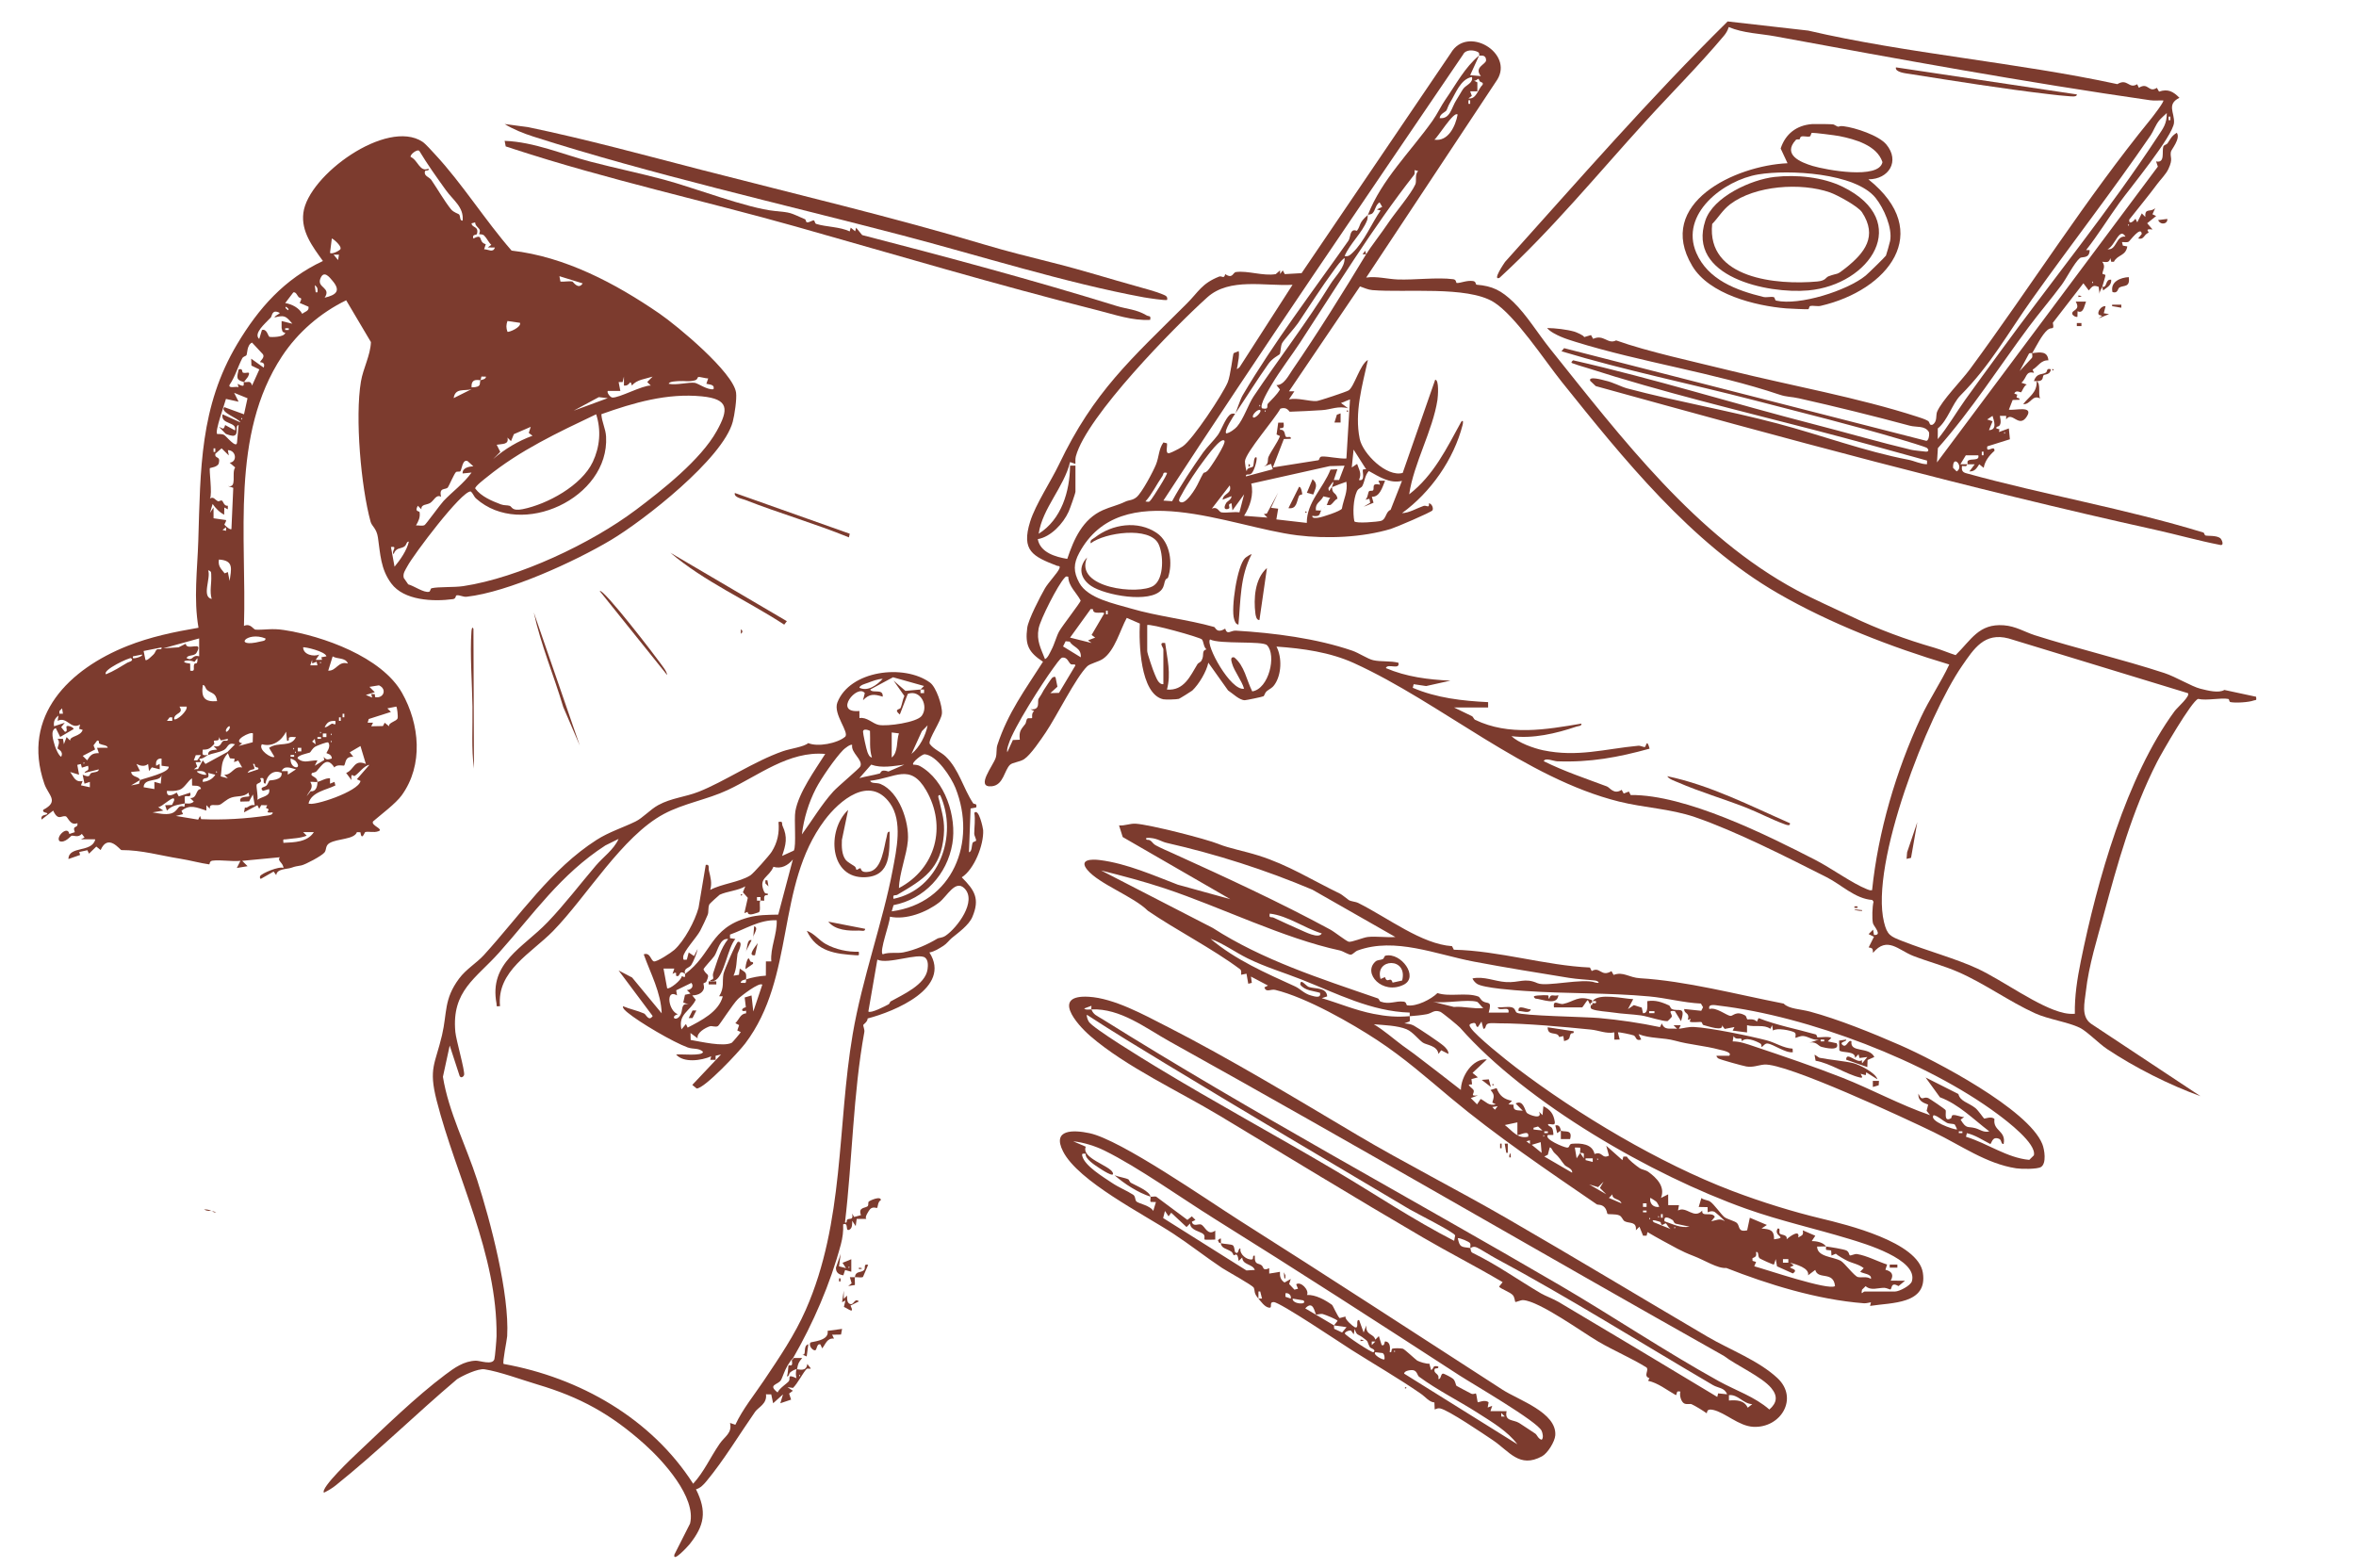 <svg xmlns="http://www.w3.org/2000/svg" fill="none" viewBox="0 0 281 187" height="187" width="281">
<g clip-path="url(#clip0_11707_26356)">
<path fill="#7C3B2E" d="M157.514 60.812C157.567 60.74 157.64 60.693 157.697 60.629C157.631 60.667 157.567 60.801 157.514 60.812Z"></path>
<path fill="#7C3B2E" d="M162.938 33.11C164.198 32.924 165.489 33.289 166.675 33.334C168.714 33.413 171.434 33.052 173.332 33.306C173.743 33.362 173.619 33.751 173.76 33.757C174.218 33.774 174.933 33.416 175.686 33.522C176.091 33.58 175.962 33.947 176.123 33.96C178.012 34.116 179.059 34.648 180.48 36.011C182.072 37.539 183.408 39.763 184.899 41.624C193.406 52.243 202.298 63.967 214.295 70.4C216.405 71.532 218.607 72.479 220.764 73.511C224.051 75.085 227.328 76.286 230.722 77.265C231.573 77.51 232.404 77.88 233.249 78.145C235.109 76.325 236.008 74.363 238.989 74.585C240.431 74.692 241.488 75.386 242.693 75.771C247.602 77.335 253.057 78.621 258.121 80.273C259.518 80.73 261.384 81.886 262.444 82.153C263.351 82.382 264.631 82.704 265.301 82.298L269.086 83.11C269.151 83.629 269.084 83.45 268.787 83.559C268.2 83.777 266.612 83.873 266.018 83.745C265.859 83.711 265.898 83.399 265.767 83.373C264.898 83.196 263.21 83.606 262.174 83.367C261.404 83.597 257.847 89.764 257.28 90.875C254.282 96.744 252.565 102.985 250.872 109.251C250.19 111.783 249.12 115.148 248.779 118.283C248.638 119.582 248.176 121.235 249.392 122.107L262.45 130.754C258.701 129.401 254.622 127.338 251.296 125.122C250.357 124.496 248.893 122.998 248.054 122.59C246.644 121.906 244.29 121.582 242.719 120.866C239.592 119.441 236.699 117.311 233.536 115.935C231.835 115.193 229.913 114.691 228.179 114.018C226.446 113.345 225.081 111.623 223.396 113.659C223.351 113.215 223.42 113.089 222.874 113.01L223.508 111.74L222.868 111.422L223.403 110.886L223.508 111.523C224.576 111.599 223.465 110.467 223.388 110.132C223.259 109.583 223.309 108.119 223.458 107.561L223.307 107.35C221.254 107.204 219.626 105.527 217.879 104.645C213.212 102.288 207.042 99.141 202.167 97.47C199.231 96.464 196.094 96.357 193.11 95.616C181.905 92.827 171.868 83.824 161.5 79.102C158.613 77.788 155.388 77.348 152.246 77.126C152.923 78.414 152.863 80.487 152.002 81.687C151.686 82.13 151.397 82.172 151.063 82.465C150.868 82.636 150.808 82.969 150.708 83.046C150.616 83.115 148.63 83.523 148.471 83.523C147.825 83.523 147.029 82.717 146.472 82.356L144.118 79.046C143.898 80.104 143.003 81.615 142.201 82.373C142.124 82.446 140.699 83.332 140.604 83.36C140.335 83.439 138.98 83.465 138.741 83.412C135.961 82.788 135.83 76.57 135.948 74.378L134.386 73.703C133.587 75.169 132.975 77.591 131.561 78.581C131.043 78.942 130.013 79.147 129.675 79.476C128.316 80.803 125.999 85.488 124.73 87.358C124.167 88.187 122.945 90.026 122.151 90.552C121.629 90.898 120.779 90.934 120.469 91.223C119.788 91.853 119.692 93.639 118.31 93.785C116.257 93.998 118.485 91.3 118.763 90.375C118.915 89.87 118.804 89.334 118.958 88.86C120.236 84.978 122.241 82.324 124.398 78.931C122.703 77.82 122.245 76.957 122.517 74.895C122.65 73.885 124.062 71.171 124.635 70.173C125.023 69.5 126.157 68.312 126.348 67.823C126.497 67.438 126.211 67.545 126.056 67.485C123.197 66.37 121.776 65.699 122.868 62.212C123.508 60.161 125.352 57.397 126.309 55.392C130.478 46.671 134.893 42.853 141.55 36.21C142.954 34.811 143.314 33.826 145.4 32.992C145.73 32.86 145.993 33.336 146.13 32.698C147.046 33.309 147.014 32.505 147.416 32.45C148.801 32.255 150.667 32.954 152.156 32.698L152.674 32.251L152.679 32.678L152.997 32.249L153.231 32.698L155.24 32.582L173.043 6.328C175.01 2.967 180.551 6.326 178.577 9.503L162.949 33.103L162.938 33.11ZM176.42 6.618C176.401 6.608 176.512 6.334 176.262 6.202C175.746 5.933 174.796 5.879 174.499 6.514C162.499 24.194 150.41 41.81 138.758 59.712L139.796 59.785C140.893 57.775 142.171 55.854 143.5 53.969C143.924 53.369 144.82 52.493 145.251 51.891C145.681 51.288 146.094 50.015 146.663 49.491C146.937 49.239 147.29 49.371 147.316 49.348C147.076 49.703 145.967 51.378 146.248 51.698C146.633 51.668 147.303 51.164 147.534 50.895C148.336 49.965 148.88 48.235 149.522 47.276C152.469 42.872 155.904 38.402 158.677 33.898C159.259 32.952 160.423 31.918 160.37 30.76C159.886 31.125 159.488 31.7 159.129 32.189C157.603 34.264 156.231 36.424 154.81 38.552C154.468 39.065 153.04 40.644 152.897 40.968C152.734 41.336 152.745 42.118 152.619 42.263C152.54 42.355 151.765 42.718 151.292 43.385C149.935 45.297 148.672 47.344 147.318 49.35C147.406 49.267 147.878 47.718 148.214 47.147C151.947 40.817 156.601 34.717 160.806 28.738C161.04 28.407 160.993 27.956 161.217 27.636C161.442 27.316 161.823 27.555 161.842 27.529C162.334 26.878 162.003 26.602 163.152 25.632C163.101 25.767 163.148 26.038 163.054 26.275C162.463 27.788 161.006 29.048 160.37 30.544C160.849 30.629 161.033 30.418 161.342 30.127C162.685 28.858 163.621 26.606 164.661 25.1L164.222 24.989L164.858 24.675L164.541 24.138C164.053 24.427 164.04 25.115 163.696 25.44C163.516 25.61 163.21 25.583 163.15 25.634C164.776 21.431 168.235 18.094 170.85 14.413C171.421 13.607 171.888 12.607 172.386 11.892C173.664 10.063 174.693 8.05 176.418 6.618L175.348 8.967L176.626 9.078C175.753 8.007 177.257 7.67 177.244 7.191C177.223 6.422 176.549 6.695 176.416 6.618H176.42ZM175.562 9.182C174.18 9.428 173.61 11.174 172.968 12.206C172.694 12.648 172.624 13.003 172.51 13.18C172.391 13.366 171.723 13.592 171.71 14.092C172.985 14.225 173.11 12.829 173.709 11.917C173.987 11.494 174.308 10.889 174.52 10.592C174.843 10.137 175.735 9.907 175.56 9.182H175.562ZM176.519 9.723C176.429 9.635 176.369 9.394 176.318 9.4C176.251 9.407 176.003 9.687 175.778 9.612L176.204 9.821L176.208 10.892H175.35L175.545 11.436L175.136 11.742C176.091 11.868 176.268 10.644 176.827 10.11C176.953 9.791 176.649 9.849 176.519 9.721V9.723ZM175.348 12.385V11.96H175.138V12.385H175.348ZM173.85 13.669C173.418 13.171 171.395 16.524 171.07 16.658C172.737 16.927 173.604 15.02 173.85 13.669ZM162.938 30.334C163.46 29.471 164.806 27.749 165.547 26.636C166.366 25.405 168.305 23.139 168.812 21.985C168.988 21.587 168.712 20.827 169.14 20.395L168.716 20.293C168.72 20.468 168.763 20.724 168.656 20.861C163.773 27.081 159.445 34.151 155.071 40.849C154.147 42.263 152.659 44.214 151.666 45.889C151.399 46.34 150.17 48.346 150.526 48.709C151.469 48.899 151.007 48.384 151.228 48.141C151.703 47.611 152.263 47.141 152.661 46.461L152.238 45.934C153.122 45.966 153.674 44.81 154.155 44.109C157.19 39.699 160.293 34.708 162.936 30.334H162.508L162.829 29.907L162.936 30.334H162.938ZM128.269 55.546V58.644C128.269 58.841 127.604 60.708 127.454 61.035C126.812 62.447 125.337 64.046 123.775 64.308C124.075 65.917 125.892 66.43 127.293 66.665C128.081 64.304 129.13 61.92 131.546 60.847C132.459 60.441 133.256 60.296 134.214 59.839C134.664 59.623 135.064 59.71 135.558 59.3C136.202 58.766 137.525 56.264 137.872 55.414C138.25 54.484 138.188 53.57 138.76 52.775L139.183 52.878C139.265 53.192 138.922 54.211 139.492 54.044C139.834 53.944 140.726 53.469 141.054 53.252C142.244 52.455 145.839 47.023 146.434 45.59C146.764 44.799 147.04 42.274 147.136 42.126C147.157 42.094 147.6 41.962 147.739 41.874C147.853 42.468 147.669 43.015 147.611 43.562C147.577 43.891 147.337 44.265 147.846 43.795L154.162 33.971C150.868 34.157 146.652 33.078 143.996 35.465C140.072 38.992 129.59 49.679 128.318 54.425C128.239 54.719 128.269 55.033 128.265 55.333L127.627 55.117C126.891 58.138 124.332 60.614 123.882 63.667C126.606 61.965 127.602 58.593 127.625 55.544H128.267L128.269 55.546ZM177.49 84.39H173.424L175.506 85.398C175.727 85.48 175.753 85.775 175.947 85.866C179.986 87.802 184.373 87.029 188.616 86.313C188.666 86.625 188.244 86.597 188.019 86.672C185.582 87.497 182.825 88.142 180.272 87.809C181.101 88.601 182.915 89.255 184.041 89.492C188.156 90.353 191.398 89.328 195.398 88.954C195.676 88.928 195.993 89.135 196.19 89.103C196.325 89.08 196.402 87.992 196.749 89.302C192.993 90.338 189.652 90.958 185.719 90.808C185.291 90.791 184.287 90.336 184.124 90.796C186.562 92.011 189.119 92.855 191.657 93.808C192.015 93.943 192.49 94.829 193.417 94.212L193.658 94.652L194.277 94.417L194.489 94.832C201.035 94.77 210.665 99.57 216.518 102.575C218.378 103.53 220.933 105.38 222.656 106.061C222.874 106.149 223.033 106.23 223.285 106.179C224.004 99.19 226.142 91.96 229.095 85.593C230.123 83.375 231.486 81.414 232.489 79.262C225.562 77.192 218.275 74.372 212.016 70.75C201.671 64.766 193.568 54.647 186.267 45.545C184.212 42.983 180.698 37.586 178.113 36.011C174.963 34.091 167.61 34.93 163.685 34.605C163.146 34.561 162.705 34.33 162.206 34.165L153.736 46.679H154.378L153.736 47.637C154.787 47.414 156.077 47.884 157.021 47.84C157.329 47.825 160.595 46.731 160.847 46.568C161.528 46.132 162.206 43.451 163.148 42.938C162.482 45.976 161.526 49.2 162.174 52.352C162.538 54.115 165.38 56.946 167.299 56.411L171.175 45.293C171.665 45.293 171.502 47.314 171.445 47.694C170.888 51.361 168.613 55.258 168.074 58.963C171.006 56.687 172.536 53.486 174.278 50.312C174.586 49.97 174.488 50.517 174.445 50.688C173.388 54.807 170.634 58.73 167.216 61.208C168.074 61.191 168.984 60.618 169.788 60.347C170.141 60.227 170.499 60.7 170.428 60.035C170.777 60.061 171.002 60.644 170.845 60.879C170.689 61.114 166.443 62.922 165.889 63.088C162.474 64.118 158.249 64.285 154.724 63.851C146.699 62.864 133.714 56.721 128.725 65.939C128.023 67.235 128.01 68.201 128.723 69.515C129.739 71.389 132.894 71.996 134.858 72.577C138.041 73.517 141.647 73.891 144.81 74.786C144.989 74.837 145.101 75.621 146.126 74.983C146.372 75.807 146.779 75.188 147.399 75.224C151.945 75.496 157.012 76.147 161.277 77.611C162.078 77.886 163.12 78.596 163.777 78.747C164.695 78.959 165.825 78.805 166.79 79.053C167.004 79.98 165.483 79.079 165.292 79.69C167.727 80.739 170.364 81.068 172.994 81.189L170.096 81.833L168.609 81.612L168.5 82.04C171.316 83.255 174.449 83.608 177.488 83.753V84.394L177.49 84.39ZM161.01 47.643L159.942 48.072L160.796 48.707C159.638 48.369 158.696 48.863 157.691 48.921C156.439 48.993 155.046 49.083 153.828 49.111C153.761 49.111 153.5 48.466 152.713 48.745C152.052 49.965 148.587 53.948 148.486 55.004C148.471 55.168 148.6 56.196 148.707 56.189C148.715 55.711 149.338 55.837 149.462 55.619C149.565 55.437 149.509 54.313 149.886 54.587C149.912 55.063 149.573 56.187 149.261 56.478C148.981 56.738 148.553 56.439 148.6 56.826L151.81 55.971L151.594 55.333L150.74 55.653C151.401 55.347 151.138 54.818 151.292 54.497C151.681 53.677 152.319 52.878 152.668 52.012L152.257 51.824L152.454 50.416H153.094C153.128 50.873 153.19 51.113 152.67 51.062V51.269C153.325 51.196 153.216 51.959 153.357 52.085C153.539 52.247 154.023 51.935 153.952 52.339L153.124 52.367L151.814 55.758L157.23 54.899C157.415 54.854 157.303 54.467 157.691 54.452C158.427 54.427 159.73 54.743 160.586 54.689L161.014 47.641L161.01 47.643ZM150.205 48.282V48.495C150.344 48.425 150.344 48.352 150.205 48.282ZM150.31 48.925C150.063 48.711 149.242 49.53 149.456 49.777C149.644 49.995 150.528 49.115 150.31 48.925ZM150.847 48.923V49.136C150.986 49.066 150.986 48.993 150.847 48.923ZM146.029 52.557C145.606 52.141 143.971 54.416 143.673 54.805C142.839 55.897 141.593 57.738 140.97 58.935C140.872 59.125 140.493 59.646 140.682 59.819C141.189 60.287 142.025 59.074 142.267 58.732C142.702 58.117 142.933 57.593 143.258 56.933C143.714 56.008 143.506 56.64 144.046 56.127C144.328 55.858 146.316 52.837 146.029 52.555V52.557ZM162.934 55.969L161.442 53.625L161.226 55.76L161.864 55.335C162.101 56.063 162.446 56.471 162.082 57.255C162.91 57.458 162.427 56.17 162.561 56.027C162.643 55.937 162.912 55.999 162.936 55.971L162.934 55.969ZM160.368 55.548L158.6 55.597L149.237 57.685C149.556 58.984 149.094 60.411 148.384 61.526L151.163 61.74L150.74 61.319L151.095 61.259L152.447 58.753L151.596 60.571L152.447 60.676L152.233 61.956L155.861 62.373C155.848 59.894 157.832 58.221 158.69 56.012L159.51 55.976L159.084 57.255H159.717L160.366 55.548H160.368ZM165.857 60.815L167.214 57.36C165.748 57.713 164.492 56.86 163.263 56.185C162.784 56.674 162.795 57.386 162.48 57.982C162.356 58.217 162.016 58.208 161.829 58.623C161.406 59.569 161.335 61.161 161.532 62.182C161.735 62.473 164.312 62.246 164.714 62.129C165.35 61.945 165.256 61.031 165.855 60.815H165.857ZM139.183 56.403C138.638 56.279 138.809 56.546 138.629 56.803C137.94 57.785 137.429 58.909 136.615 59.817C137.155 59.905 137.065 59.841 137.324 59.557C137.459 59.409 139.31 56.535 139.183 56.403ZM158.872 58.11C158.87 57.875 159.114 57.64 158.981 57.473L158.44 58.215C158.523 58.977 158.626 58.215 158.872 58.11C158.883 58.986 159.364 58.674 159.527 59.482C159.157 59.642 159.022 60.003 158.731 60.204C158.585 60.302 158.29 60.204 158.23 60.247C158.356 60.048 158.414 59.633 158.658 59.394L157.843 59.206C157.494 59.907 156.841 59.967 156.946 60.886C157.149 60.862 157.406 60.926 157.588 60.886C157.335 61.223 157.579 61.706 156.518 61.529C156.456 61.881 157.061 61.774 157.269 61.747C157.742 61.68 159.886 60.977 160.047 60.672C160.239 59.552 160.783 58.642 160.582 57.467C160.023 57.655 159.418 57.882 158.872 58.11ZM145.82 59.606C145.901 58.807 146.978 58.941 146.672 57.896L144.534 60.672C145.27 60.379 145.345 61.071 145.696 61.118C146.34 61.202 147.151 61.02 147.827 61.114L148.384 58.965L146.995 60.886L146.886 60.033C146.41 60.144 146.637 60.336 146.633 60.571C146.631 60.745 145.653 61.014 146.256 59.984C146.368 59.794 146.883 59.587 146.886 59.181L145.818 59.606H145.82ZM127.411 68.793C127.109 68.733 127.137 68.755 126.968 68.93C126.196 69.729 124.077 73.874 123.874 74.978C123.604 76.442 124.141 77.32 124.635 78.619C124.959 78.502 125.22 77.865 125.384 77.555C125.78 76.818 125.99 75.906 126.333 75.297C126.675 74.688 128.853 71.876 128.894 71.645C128.406 70.697 127.439 69.945 127.411 68.791V68.793ZM130.377 72.68L130.093 72.641L127.627 76.055L130.193 76.696L129.767 76.38L130.621 76.055L130.195 75.739L131.695 73.177C131.698 72.868 130.298 73.414 130.375 72.682L130.377 72.68ZM132.119 73.278V72.853H131.909V73.278H132.119ZM136.829 74.562V77.66C136.829 77.94 137.534 80.006 137.718 80.405C137.919 80.846 138.171 81.666 138.755 81.612V77.446C138.755 77.239 138.109 76.566 138.967 76.698C139.222 78.57 139.691 80.356 139.183 82.254C141.217 82.412 141.953 80.655 142.828 79.211C142.922 79.057 143.179 79.025 143.314 78.777C143.695 78.076 143.243 77.645 143.892 77.453C143.543 77.181 143.568 76.53 143.354 76.273C143.14 76.017 137.067 74.325 136.827 74.564L136.829 74.562ZM260.954 82.683L239.562 76.153C236.675 75.397 235.438 77.367 234.026 79.408C229.883 85.398 223.007 103.047 224.706 109.997C225.087 111.555 225.464 111.693 226.927 112.266C229.945 113.448 233.266 114.341 235.847 115.535C238.856 116.928 243.188 120.176 246.171 120.829C246.603 120.923 247.027 120.958 247.468 120.926C247.427 118.836 247.757 116.732 248.172 114.685C250.119 105.091 253.614 92.656 259.36 84.832C259.672 84.405 261.282 83.016 260.952 82.681L260.954 82.683ZM151.119 76.961C150.586 76.414 145.473 76.874 144.322 76.273C143.746 76.901 146.787 82.454 148.381 82.151C148.092 81.145 147.194 80.057 146.937 79.108C146.86 78.829 146.697 78.307 147.207 78.412C148.45 79.433 148.664 81.112 149.355 82.469C151.335 82.181 152.276 78.153 151.119 76.963V76.961ZM127.591 76.532L127.097 76.489L126.79 77.106L128.907 78.406C128.982 77.23 127.98 77.237 127.589 76.53L127.591 76.532ZM127.694 79.205C127.428 78.995 127.306 78.361 126.692 78.438C126.463 78.482 125.815 79.435 125.613 79.709C124.306 81.497 120.905 86.802 120.308 88.725C120.203 89.065 120.066 89.353 120.139 89.729L120.805 88.27L121.631 88.234C121.511 87.191 121.8 86.99 122.275 86.368C122.412 86.189 122.384 85.828 122.545 85.713C122.682 85.612 123 85.715 123.099 85.651C123.137 85.625 122.983 85.057 123.345 84.82L122.917 84.606C124.182 84.717 123.668 83.644 123.882 83.33C124.231 82.822 124.197 82.83 124.484 82.324C124.593 82.132 125.41 80.916 125.481 80.86C125.631 80.741 125.857 80.632 125.911 80.867L126.121 81.909L125.271 82.679L126.307 82.647L128.267 79.369C128.231 79.149 127.863 79.339 127.691 79.205H127.694Z"></path>
<path fill="#7C3B2E" d="M157.88 60.629C157.929 60.596 157.984 60.503 158.063 60.446C158.017 60.519 157.937 60.567 157.88 60.629Z"></path>
<path fill="#7C3B2E" d="M145.375 100.693C146.631 101.194 148.386 101.511 150.107 102.052C153.638 103.16 156.502 104.993 159.856 106.615C160.059 106.714 160.671 107.227 160.862 107.354C161.142 107.54 161.634 107.528 162.011 107.714C165.607 109.519 169.564 112.615 173.181 112.859L173.401 113.284C178.773 113.4 184.347 115.175 189.633 115.407L189.843 115.828C190.857 115.233 190.951 116.6 192.201 115.838L192.452 116.289C193.622 115.854 194.264 116.607 195.617 116.686C201.045 117.006 207.112 118.607 212.741 119.711C213.355 120.355 214.71 120.355 215.874 120.666C219.252 121.572 223.397 123.256 226.644 124.677C230.794 126.493 241.902 132.304 243.582 136.453C243.856 137.129 244.104 138.773 243.434 139.198C242.989 139.481 241.069 139.451 240.47 139.359C236.909 138.809 233.942 136.652 230.642 135.051C227.451 133.501 212.991 126.747 210.408 126.985C209.715 127.049 209.068 127.348 208.283 127.21C207.846 127.135 205.231 126.414 204.951 126.257C204.848 126.199 204.677 125.982 204.739 125.935H206.235C206.697 125.495 205.25 125.25 205.13 125.218C203.294 124.718 201.586 124.634 199.797 124.137C198.389 123.746 196.777 123.9 195.433 123.353L195.75 123.999C195.048 124.225 195.178 123.645 194.849 123.505C194.62 123.409 193.04 123.08 192.97 123.145L193.181 124.001L192.542 124.006V123.143C191.581 123.336 190.686 122.904 189.768 122.812C186.527 122.486 181.975 122.061 178.746 122.061C178.375 122.061 177.785 121.994 177.476 122.1C177.095 122.231 177.282 122.754 176.92 122.713L176.699 121.857L176.271 122.499C175.884 122.488 176.248 121.831 175.527 122.074C175.167 122.194 175.242 122.34 175.417 122.608C176.053 123.581 179.67 126.463 180.787 127.313C188.24 132.978 197.965 138.766 206.556 142.038C210.246 143.443 214.002 144.579 217.154 145.334C220.277 146.086 228.765 148.146 229.339 151.812C229.931 155.609 225.597 155.362 223.042 155.772L223.149 155.341C222.845 155.38 222.612 155.478 222.291 155.455C216.718 155.026 210.817 153.18 205.897 151.246C204.878 151.342 203.307 150.316 202.006 149.82C200.439 149.224 199.662 148.713 198.269 147.975C197.672 147.659 197.081 147.307 196.497 146.966L196.392 147.393H195.968L195.536 146.324L195.112 146.751C195.221 145.652 194.335 145.972 193.776 145.674C193.524 145.538 193.475 145.128 193.139 144.976C192.681 144.768 191.833 144.89 191.715 144.785C191.662 144.738 191.679 144.315 191.341 143.978C191.003 143.641 190.564 143.733 190.457 143.66C184.556 139.619 178.365 135.422 173.057 130.981C170.223 128.61 167.479 126.184 164.241 124.057C161.264 122.102 155.856 118.987 152.091 118.075C151.56 117.946 151.012 118.444 150.807 117.775L151.233 117.56L149.2 116.485L149.304 117.238L148.881 117.343L148.669 116.145L148.025 116.272C148.025 116.042 148.106 115.763 147.89 115.602C144.557 113.115 140.277 110.947 136.906 108.637C135.198 106.931 131.093 105.458 129.685 103.756C128.643 102.494 130.211 102.468 131.168 102.589C134.411 102.99 137.775 104.501 140.476 105.525L146.738 107.253L133.905 99.843L133.469 98.457C134.169 98.517 134.766 98.206 135.472 98.253C137.152 98.367 143.731 100.032 145.381 100.689L145.375 100.693ZM163.107 111.767C164.151 111.651 165.358 111.85 166.424 111.767L156.528 106.124C150.92 103.75 145.067 101.885 139.192 100.55C138.492 100.391 138.122 100.037 137.214 99.953C137.045 99.938 136.427 99.893 136.788 100.174C137.338 100.12 137.392 100.578 137.835 100.824C138.43 101.155 139.243 101.494 139.885 101.786C146.214 104.656 152.667 107.635 158.647 110.874C159.188 111.166 160.524 112.235 160.853 112.329C161.183 112.424 162.591 111.825 163.107 111.769V111.767ZM183.39 117.279C184.411 117.738 188.79 116.654 190.236 117.186C190.992 117.384 190.62 117.002 190.249 116.959C189.216 116.839 188.175 116.809 187.142 116.641C183.375 116.03 179.555 115.416 175.803 114.705C171.285 113.849 166.392 111.752 161.93 113.374C161.639 113.48 161.358 113.832 161.144 113.87C160.862 113.922 160.218 113.46 159.798 113.37C153.088 111.928 145.623 108.202 138.926 105.971C136.439 105.143 133.867 104.471 131.326 103.829L144.652 110.691C150.597 114.512 157.296 116.663 164.331 119.088C164.5 119.146 164.502 119.414 164.671 119.475C165.75 119.859 166.437 119.354 167.404 119.477C167.803 119.528 167.676 119.884 167.843 119.915C168.926 120.103 170.705 119.193 171.445 118.455C172.901 118.94 174.885 118.339 176.321 118.869C176.496 118.934 176.599 119.266 176.881 119.44C177.444 119.79 177.981 119.296 177.558 120.784H179.912C180.132 119.878 178.771 120.739 178.628 120.144C179.137 120.198 179.756 120.05 180.237 120.138C180.757 120.234 180.682 120.655 180.914 120.797C181.532 121.177 189.145 121.288 190.716 121.432C193.147 121.653 195.619 122.014 197.984 122.516L198.209 122.074C198.532 122.954 199.215 122.615 200.028 122.716L199.602 122.291H200.458L200.24 122.716C200.88 122.638 201.376 122.469 202.051 122.501C203.975 122.591 208.773 123.583 210.725 124.098C211.769 124.373 212.692 125.025 213.803 125.083L213.828 125.512C212.923 125.628 211.502 124.531 210.793 124.471C210.445 124.441 210.218 124.946 210.087 124.864C210.068 124.853 210.16 124.581 209.922 124.45C209.366 124.143 208.184 123.645 207.731 124.22C207.833 123.508 207.119 124.25 206.763 123.581L206.656 124.222C207.487 124.203 208.379 124.536 209.182 124.804C212.628 125.959 216.401 127.238 219.772 128.565C223.143 129.891 226.67 131.814 230.201 133.021L229.79 132.501L229.97 131.761C229.296 131.518 228.746 131.265 228.81 130.449C229.264 131.46 229.336 130.745 229.974 130.975C230.094 131.018 232.016 132.304 232.057 132.424C232.153 132.694 231.796 133.909 232.716 133.379C232.754 133.357 232.761 133.04 232.909 133.014C233.319 132.941 233.833 133.259 234.268 133.239L233.842 133.557C234.565 134.731 234.653 134.308 235.609 134.572C236.147 134.72 236.594 135.13 237.266 134.952C235.408 133.549 233.632 131.715 231.374 130.883L229.664 128.522L233.578 130.496C233.782 131.381 234.777 131.514 235.603 132.168C235.933 132.43 236.579 133.379 236.648 133.424C236.701 133.461 237.564 133.104 237.878 133.484C237.677 134.942 239.297 134.826 238.974 136.457C238.612 136.493 238.788 135.983 238.417 135.834C237.568 135.495 237.561 136.442 237.373 136.453C236.408 135.961 235.616 135.403 234.591 135.165L234.482 135.594C237.033 136.369 239.357 138.105 242.03 138.352L242.58 137.809C242.921 136.408 239.346 133.703 238.313 132.933C229.765 126.551 215.603 121.209 205.023 119.955C204.606 119.906 203.684 119.681 203.872 120.357C204.67 120.095 205.907 121.119 206.376 121.179C206.706 121.222 207.059 120.509 208.148 121.129C208.302 121.217 208.328 121.546 208.405 121.593C208.458 121.625 209.216 121.453 209.544 121.868L209.743 121.441C211.956 122.308 214.276 122.737 216.549 123.383C216.696 123.424 216.728 123.722 216.756 123.733C216.878 123.776 218.081 123.587 218.426 123.793L218 124.218L219.065 124.443C219.5 125.422 217.7 124.995 217.246 124.873C216.831 124.761 216.581 124.094 215.648 124.433L216.93 124.008C216.272 124.132 215.65 123.624 215.085 123.578C214.674 123.544 214.179 123.832 214.149 123.793C214.092 123.716 214.291 123.287 214.012 123.136C213.604 122.915 211.902 122.559 211.468 122.93L211.363 122.291L211.149 122.72C210.404 122.164 209.297 122.548 208.369 122.288V123.151L206.654 122.932L206.87 122.507L205.704 122.733L205.374 122.293C205.597 123.065 203.754 122.419 203.178 122.271C203.016 122.228 203.046 121.951 202.907 121.913C202.729 121.863 201.738 122.022 201.526 121.846L201.657 121.539L201.306 121.647C201.582 120.734 200.837 120.979 200.878 120.357L202.907 120.569L203.123 120.142L202.868 119.706C200.792 119.608 198.761 119.043 196.7 118.854C191.807 118.403 186.833 118.545 181.937 118.206C180.785 118.127 176.918 117.863 176.156 117.35C175.963 117.221 175.694 116.935 175.623 116.706C177.016 116.427 178.285 117.053 179.574 117.139C181.239 117.251 181.845 116.585 183.386 117.279H183.39ZM157.647 111.34C155.55 110.704 153.628 109.232 151.443 108.976C151.327 109.588 151.605 109.322 151.909 109.462C152.921 109.927 154.111 110.5 155.034 110.889C155.625 111.138 157.298 112.033 157.645 111.337L157.647 111.34ZM168.136 121.211C168.134 121.067 168.143 120.923 168.136 120.782C163.563 120.653 159.419 118.496 155.259 116.849C153.157 116.017 150.935 115.364 148.799 114.312C147.303 113.576 145.953 112.559 144.382 111.984C147.372 114.506 150.937 116.051 154.454 117.656C155.094 117.948 155.526 118.519 156.365 118.745C156.77 118.854 157.604 119.138 157.435 118.425C156.626 118.178 155.635 118.178 155.083 117.453C155.094 116.618 155.732 117.596 156.098 117.723C156.834 117.981 158.223 117.74 158.293 118.85L157.651 119.062C159.708 119.678 161.692 120.518 163.813 120.934C165.365 121.239 166.617 121.34 168.139 121.211C168.143 121.419 168.177 121.634 168.124 121.84L167.499 122.067C167.869 122.104 168.295 122.153 168.624 122.336C169.236 122.673 171.717 124.336 172.196 124.763C172.432 124.974 172.813 125.369 172.744 125.714L171.89 125.278L171.567 125.716C171.417 124.697 170.144 124.665 169.703 124.364C169.198 124.018 168.5 123.08 167.762 122.771C166.694 122.323 165.016 122.276 163.86 122.177C165.095 122.922 166.161 123.881 167.306 124.731C167.781 125.083 168.205 125.362 168.669 125.714C170.538 127.133 172.389 128.569 174.238 130.011C174.253 128.404 175.614 126.246 177.339 126.367L175.629 127.976L176.269 128.509L175.499 128.717L175.574 129.339L175.203 129.374C175.101 129.498 175.657 129.835 175.747 130.024C175.938 130.423 175.184 130.786 176.271 130.662L175.422 130.979L176.169 131.731L176.597 131.087C177.262 131.411 177.534 131.947 178.414 131.733L177.988 131.52C178.189 130.827 178.292 130.586 177.772 130.018L178.499 129.79C178.848 130.702 179.368 131.119 180.338 131.306L179.912 131.731L180.522 131.773C180.441 132.561 180.98 132.411 181.62 132.486L180.77 131.623C181.712 131.117 181.877 132.52 182.108 132.748C182.36 132.997 184.062 133.63 183.553 132.591L183.976 133.018L184.081 131.949C184.918 132.366 185.299 132.879 185.44 133.81C185.524 134.36 184.922 134.006 184.62 134.094C184.719 134.487 185.126 134.25 185.222 134.877C185.248 135.045 185.284 135.208 185.263 135.379H184.62C184.103 135.865 186.508 136.86 186.893 136.888C187.279 136.916 187.069 136.465 187.499 136.429C188.569 136.339 189.92 136.442 190.183 137.652C191.152 137.273 191.031 138.286 191.902 137.846L191.578 136.667L193.507 138.384L193.616 137.962H194.035C194.207 138.322 195.118 139.033 195.555 139.333C195.84 139.528 196.274 139.55 196.602 139.786C197.618 140.522 198.63 141.555 198.108 142.89L198.962 142.463L198.967 143.75H200.251L200.139 144.388C201.154 143.826 202.036 145.483 203.027 144.396C202.917 145.244 204.202 144.478 204.527 145.148L204.103 145.68C204.632 145.573 205.21 145.259 205.71 145.678C205.635 145.489 204.553 144.564 204.473 144.536C204.165 144.422 203.958 144.487 203.677 144.613L203.664 143.989L202.605 143.967L202.924 142.903C203.208 143.143 203.675 143.137 203.951 143.315C204.439 143.63 205.282 144.877 205.674 145.182C205.969 145.414 206.915 145.646 207.166 145.884C207.538 146.24 207.241 147.015 208.384 146.753L208.702 145.253L210.736 146.114L210.096 146.539C211.087 146.624 211.62 146.695 211.594 147.829C213.368 147.592 211.446 147.492 212.022 146.543C212.418 146.474 212.133 146.94 212.27 147.14C212.407 147.339 213.216 147.219 213.092 147.826C213.507 147.438 214.71 146.605 214.475 147.61C214.913 147.328 215.132 147.389 215.016 146.755L216.512 147.401L216.084 148.041C216.643 148.035 217.462 148.183 217.796 148.687C217.445 148.655 217.079 148.709 216.726 148.687C216.737 149.945 218.644 149.885 219.566 150.406C219.988 150.645 221.178 152.233 221.589 152.327C222.064 152.437 222.644 152.209 223.145 152.551C223.28 151.935 222.207 151.945 221.865 151.69L222.289 151.267C221.679 150.784 220.951 150.694 220.322 150.387C219.954 150.207 219.19 149.767 218.956 149.546L218.441 149.765L218.402 149.155L217.833 149.089C217.711 149.003 217.833 148.739 217.798 148.687C218.237 148.728 219.926 149.009 220.221 149.159C220.549 149.327 220.532 149.668 220.617 149.732C220.741 149.825 221.176 149.537 221.493 149.587C222.655 149.773 223.956 150.473 225.077 150.836L224.872 151.458C225.64 151.649 225.899 152.057 225.503 152.761L227.213 152.765L226.443 153.403C225.503 152.881 225.687 153.656 225.478 153.813C225.437 153.843 224.994 153.615 224.748 153.613C223.941 153.607 223.164 153.987 222.513 153.414L222.081 153.843C221.94 154.605 222.186 154.053 222.398 154.053H226.036C226.509 154.053 227.877 153.364 228.033 152.825C228.791 150.207 222.306 148.312 220.529 147.773C216.448 146.536 212.302 145.618 208.27 144.184C197.006 140.179 182.093 131.606 174.15 122.595C173.93 122.344 171.995 120.758 171.771 120.681C171.002 120.41 170.812 120.861 170.157 120.979C169.429 121.11 168.868 121.155 168.145 121.215L168.136 121.211ZM176.162 119.494C174.983 119.157 172.284 119.743 170.919 119.494L173.408 120.11C174.583 120.013 175.801 120.372 176.911 120.245C176.704 120.11 176.316 119.537 176.162 119.494ZM217.574 124.003H217.148V124.214H217.574V124.003ZM178.624 131.945L177.984 132.05L178.305 132.368L178.626 131.945H178.624ZM233.146 134.141C232.947 134.008 232.489 134.083 232.192 133.924C231.624 133.624 231.216 133.16 230.633 133.016C229.981 133.71 233.016 134.753 233.414 134.731C233.439 134.712 233.174 134.158 233.146 134.141ZM180.978 133.877L179.482 134.197C180.376 134.879 181.001 135.875 182.262 135.592C182.472 134.654 181.108 135.506 180.98 135.379V133.877H180.978ZM182.904 134.731L183.968 134.843L183.443 134.371L182.902 134.521V134.731H182.904ZM184.614 134.95H184.188V135.16H184.614V134.95ZM234.054 134.95H233.628V135.16H234.054V134.95ZM184.081 135.377V135.592C184.22 135.521 184.22 135.448 184.081 135.377ZM182.474 136.023L182.048 136.129L182.474 136.45V136.023ZM183.76 136.236L182.692 136.558L183.871 137.519L183.76 136.236ZM185.331 137.449C185.203 137.333 184.993 136.762 184.832 136.882L184.61 137.738L184.19 137.951L187.508 139.883C187.585 139.391 186.804 139.198 186.609 138.964C186.076 138.329 186.106 138.153 185.331 137.451V137.449ZM188.469 137.524C188.415 137.436 188.524 137.062 188.462 136.888L187.829 136.88L188.045 138.165L188.471 137.524L188.897 138.168L188.907 137.635C188.852 137.472 188.484 137.543 188.471 137.524H188.469ZM189.965 138.17H189.111V138.38L189.963 138.597V138.17H189.965ZM190.502 138.168V138.382C190.641 138.311 190.641 138.238 190.502 138.168ZM191.251 140.96L190.609 141.602L189.541 141.278L191.576 142.454L190.823 141.703L191.253 140.958L191.251 140.96ZM192.317 142.465L191.893 142.888L193.391 143.534C193.211 142.933 192.263 143.145 192.317 142.467V142.465ZM197.599 143.39C197.511 143.289 196.85 142.855 196.818 142.89C196.73 143.594 197.218 144.051 197.886 143.961C197.916 143.937 197.68 143.482 197.599 143.39ZM196.385 143.536H195.959V143.963H196.385V143.536ZM196.385 144.394H195.959V144.605H196.385V144.394ZM198.312 145.249V144.821H198.102V145.249H198.312ZM197.779 145.036V145.251C197.918 145.18 197.918 145.107 197.779 145.036ZM196.709 145.251V145.465C196.848 145.395 196.848 145.322 196.709 145.251ZM199.523 145.547C199.159 145.313 198.395 144.892 198.528 145.678C199.536 146.019 200.4 146.504 201.522 146.324L199.857 145.963C199.624 145.873 199.6 145.598 199.521 145.547H199.523ZM198.029 145.764C197.969 145.74 196.724 145.283 197.244 145.79L199.38 146.65C199.061 146.588 198.757 145.95 198.71 145.935C198.583 145.893 198.374 146.111 198.235 146.105C198.085 146.099 198.104 145.794 198.029 145.766V145.764ZM199.705 146.324V146.539C199.844 146.468 199.844 146.395 199.705 146.324ZM211.583 150.834C211.521 150.902 209.929 150.155 209.865 150.089C209.593 149.81 209.828 149.301 209.447 149.331C209.509 149.844 209.437 149.904 209.015 150.082L209.023 150.398L209.452 150.527L209.229 151.044C210.569 151.4 218.102 153.969 218.862 153.405C218.68 151.559 216.837 152.714 216.504 151.475L215.654 152.119C215.823 151.239 214.224 150.827 213.514 150.617L213.942 150.937L213.509 151.151C213.469 151.327 214.588 151.387 213.833 151.898L211.943 151.048L211.795 150.187L211.583 150.831V150.834ZM213.293 150.19H212.653V150.617H213.293V150.19Z"></path>
<path fill="#7C3B2E" d="M94.662 161.981H95.679C95.235 162.516 95.191 162.634 95.069 163.296C94.753 163.368 94.566 163.467 94.301 163.657C94.037 163.848 94.147 164.207 93.85 164.17C93.99 163.923 94.014 162.91 94.051 162.858C94.069 162.832 94.328 162.932 94.424 162.821C94.55 162.672 94.413 162.319 94.458 162.201C94.468 162.172 94.662 162.119 94.662 161.981Z"></path>
<path fill="#7C3B2E" d="M94.996 163.33C95.206 163.285 96.185 163.714 96.284 162.692L96.706 163.227C96.55 163.349 96.342 163.15 96.181 163.319C95.778 163.735 95.12 165.045 94.58 165.553L93.927 165.463L94.567 165.892L94.118 166.227L94.353 166.951L93.067 167.382L93.391 166.321L92.212 167.384L91.985 166.323L91.359 166.317C91.512 167.448 90.432 167.868 90.063 168.397C88.216 171.052 86.332 174.18 84.277 176.659C83.939 177.069 83.549 177.5 83.011 177.645C84.331 180.286 84.037 181.961 82.228 184.221C82.068 184.421 80.197 186.472 80.437 185.426L82.303 181.733C83.075 178.616 79.087 174.25 76.895 172.285C72.827 168.638 69.165 166.654 64.129 165.152C62.293 164.606 59.595 163.611 57.801 163.332C57.008 163.208 55.219 164.066 54.509 164.516C49.621 168.647 45.02 173.192 40.025 177.192C39.605 177.529 39.119 177.809 38.639 178.05C38.172 177.5 42.136 173.77 42.7 173.241C45.886 170.236 49.566 166.635 53.108 163.974C54.194 163.159 55.319 162.348 56.745 162.305C57.252 162.29 58.727 162.877 58.965 162.126C59.04 161.887 59.22 159.788 59.224 159.384C59.325 149.539 54.413 140.422 52.079 131.271C51.089 127.392 51.914 126.929 52.72 123.476C53.346 120.8 52.919 119.209 54.743 116.742C55.592 115.594 56.849 114.869 57.705 113.93C62.016 109.2 65.711 103.663 71.164 100.178C72.639 99.235 74.287 98.725 75.778 98C76.672 97.567 77.531 96.568 78.515 96.03C80.073 95.181 81.71 95.081 83.336 94.439C86.36 93.25 89.949 90.803 93.382 89.603C94.276 89.292 95.883 89.094 96.398 88.637C97.538 89.13 99.882 88.66 100.786 87.892C101.369 87.397 99.338 85.187 99.873 83.796C101.343 79.976 107.813 79.155 110.925 81.421C111.672 81.967 112.41 84.207 112.343 85.097C112.277 85.987 110.725 88.125 110.875 88.707C111.336 89.375 112.225 89.693 112.787 90.233C114.388 91.773 114.859 93.99 116.074 95.823C116.16 95.951 116.595 95.778 116.421 96.32L115.763 96.438L115.566 101.655C115.943 101.597 115.87 100.882 116.006 100.537C116.066 100.381 116.417 100.377 116.421 100.251C116.428 100.033 116.194 99.707 116.198 99.41C116.209 98.586 116.344 97.791 116.207 96.963C116.732 96.327 117.248 98.793 117.261 99.024C117.349 100.786 116.188 103.712 114.709 104.648C116.25 106.193 116.893 107.211 115.971 109.379C115.551 110.369 114.268 111.273 113.515 111.892C113.222 112.133 112.909 112.577 112.515 112.823C111.998 113.143 111.467 113.503 110.85 113.61C113.55 117.826 106.692 120.658 103.48 121.485C103.501 121.852 102.97 122.209 102.959 122.254C102.931 122.358 103.139 122.815 103.09 123.09C101.74 130.505 101.669 138.297 100.78 145.825C101.114 145.91 100.906 145.581 101.065 145.47C101.346 145.274 101.804 145.609 101.637 144.76L101.871 145.161L102.685 144.946C102.306 143.932 103.291 144.143 103.516 143.842C103.598 143.734 103.516 143.437 103.617 143.33C103.748 143.194 105.083 142.601 105.059 143.158C104.684 143.326 104.719 143.953 104.607 144.09C104.581 144.122 104.112 143.883 103.782 144.224C103.647 144.365 103.039 145.276 103.349 145.396H102.177L102.061 146.251L101.637 145.613C101.643 145.957 101.676 146.503 101.309 146.678C100.752 146.945 101.281 145.761 100.563 146.042C100.602 146.845 100.497 147.662 100.289 148.436C99.016 153.171 97.002 157.81 94.563 162.045C94.525 162.111 94.4 162.171 94.349 162.258C94.259 162.41 94.09 162.608 93.92 162.899C93.556 163.526 93.299 164.377 93.151 164.614C92.772 165.222 91.527 165.133 92.742 166.095C92.958 165.583 93.901 165.002 94.081 164.751C94.33 164.401 93.79 163.85 94.99 164.392C94.9 163.959 94.908 163.744 94.99 163.325L94.996 163.33ZM109.782 82.249L110.209 81.824L106.512 80.785L103.784 82.251C104.067 82.771 105.355 82.057 105.282 83.1C104.26 82.782 103.705 82.729 102.929 83.527L103.144 82.675C102.271 81.525 99.312 85.095 102.501 84.807L102.507 85.654C103.39 85.496 104.078 86.32 104.798 86.467C105.801 86.672 109.352 86.177 109.937 85.383C110.794 84.22 109.793 82.204 108.272 82.767L107.322 85.229C106.532 84.57 107.327 84.658 107.417 84.436C107.601 83.99 107.654 83.458 107.864 83.015L106.574 81.18L107.989 82.409L109.787 82.246V82.671H110.213V82.246H109.787L109.782 82.249ZM105.282 80.971C104.686 80.992 104.067 81.237 103.514 81.448C103.231 81.557 102.548 81.713 102.499 82.033C103.512 82.524 104.601 81.707 105.282 80.971ZM108.713 89.93C109.677 89.147 110.41 87.73 110.637 86.516L109.952 87.218L108.713 89.93ZM103.763 87.18C103.574 87.077 102.955 86.866 102.931 87.261C102.919 87.485 103.334 89.397 103.463 89.715C103.568 89.973 103.681 90.301 103.994 90.357C103.662 89.322 103.823 88.249 103.763 87.18ZM106.354 87.37V90.357C107.149 89.742 106.904 88.364 107.215 87.478L106.354 87.37ZM101.637 88.863C101.461 88.701 100.724 89.296 100.566 89.456C99.633 90.401 97.934 92.851 97.317 94.054C96.438 95.761 95.873 97.633 95.641 99.532C96.884 97.835 97.971 95.977 99.387 94.409C99.914 93.824 102.505 91.66 102.612 91.417C102.964 90.632 101.47 89.813 101.637 88.863ZM98.425 89.932C94.092 89.548 90.445 92.527 86.786 94.238C84.339 95.384 81.53 95.83 79.162 97.101C74.19 99.769 69.996 106.925 65.963 111.058C63.39 113.693 59.22 115.816 59.638 120.015C59.078 120.064 59.282 120.043 59.218 119.695C58.309 114.82 62.357 113.085 65.321 109.991C67.354 107.87 69.21 105.427 71.079 103.236C71.955 102.209 73.177 101.384 73.781 100.065L72.208 100.842C66.866 104.294 63.67 108.98 59.535 113.618C56.764 116.727 53.854 118.167 54.308 123.084C54.398 124.059 55.469 127.731 55.352 128.222C55.309 128.401 54.985 128.676 54.818 128.337L53.637 124.712L52.827 128.443C53.502 132.632 55.581 136.628 56.914 140.759C58.51 145.701 60.769 154.302 60.492 159.38C60.469 159.826 59.899 162.515 60.066 162.692C69.129 164.322 77.681 169.187 82.674 176.983C84.007 175.505 84.656 173.938 85.822 172.227C86.446 171.314 87.35 170.953 87.069 169.733L87.706 169.948C88.569 168.092 89.952 166.4 91.105 164.68C92.999 161.855 94.773 159.252 96.108 156.224C100.722 145.75 99.841 134.326 101.697 123.382C102.818 116.761 105.325 109.874 106.469 103.773C106.919 101.371 107.697 97.968 106.139 95.802C103.716 92.435 100.12 95.471 98.341 97.85C92.478 105.694 94.923 116.501 88.871 124.481C88.143 125.443 84.054 129.83 83.094 129.837L82.569 129.41L85.996 125.781L85.351 125.934V126.419H84.71L84.823 125.998C83.628 126.523 81.523 126.805 80.638 125.783C81.121 125.704 83.844 126.013 83.849 125.461C83.362 124.976 82.672 125.177 82.018 124.94C80.291 124.313 76.271 121.959 74.846 120.773C74.687 120.64 74.201 120.254 74.312 120.026C75.124 120.372 76.016 120.536 76.822 120.894C77.068 121.003 77.368 121.893 77.846 121.195L73.779 115.756L75.392 116.601L78.92 120.873C78.834 118.372 77.593 116.136 76.779 113.834C77.561 113.559 77.606 114.562 77.985 114.675C78.326 114.775 80.068 113.625 80.426 113.303C81.639 112.21 82.886 109.855 83.315 108.284L84.174 103.165C84.667 103.063 84.476 103.52 84.553 103.846C84.746 104.661 84.944 105.314 84.708 106.15C86.086 105.41 88.199 105.233 89.497 104.414C89.862 104.183 91.76 102.039 92.034 101.606C92.729 100.509 92.975 99.335 92.851 98.044C93.464 97.929 93.196 98.209 93.335 98.512C93.965 99.869 93.736 100.746 93.28 102.096L94.675 101.461C95 100.931 94.69 97.739 94.863 96.76C95.264 94.515 97.216 91.85 98.421 89.936L98.425 89.932ZM106.356 108.707C113.653 107.738 116.533 100.424 113.959 93.988C113.458 92.734 111.752 90.086 110.277 89.966C110.018 89.945 108.685 90.954 108.925 91.21C109.187 91.217 109.493 91.246 109.722 91.377C112.733 93.062 114.133 97.439 113.584 100.652C112.96 104.315 110.256 107.249 106.572 107.966L106.356 108.709V108.707ZM107.854 91.212C106.553 91.366 105.186 91.665 103.906 91.208L102.501 92.813C103.279 92.603 104.14 92.478 104.914 92.266C105.109 92.213 104.965 91.697 105.968 92.025L107.852 91.212H107.854ZM107.213 105.933C111.627 103.609 112.948 98.563 110.462 94.268C108.552 90.971 106.769 92.806 103.784 93.133C103.887 93.498 104.569 93.325 105.01 93.51C107.249 94.443 108.46 98.025 108.282 100.276C108.145 101.996 107.267 104.113 107.215 105.933H107.213ZM106.57 107.213C112 106.108 114.308 99.643 112.137 94.84C111.735 94.795 111.975 95.271 112.022 95.488C112.365 97.048 112.71 97.921 112.566 99.636C112.225 103.671 110.138 104.9 107.033 106.724C106.774 106.878 106.439 106.601 106.57 107.215V107.213ZM81.71 116.175C84.946 113.808 84.624 110.717 89.206 109.449C90.425 109.112 91.57 109.125 92.821 109.097L94.565 102.519C93.987 103.232 93.172 103.677 92.245 103.394C91.713 104.687 90.447 104.693 91.1 106.285C91.203 106.535 91.284 106.613 91.565 106.577V106.784C90.952 106.654 91.201 107.356 91.137 107.429C91.098 107.471 90.77 107.386 90.71 107.429V107.004H90.284V107.429H90.71C90.477 107.597 90.802 108.585 90.504 108.818C90.067 108.937 89.204 109.355 89.169 108.768L88.781 108.922L89.191 107.094L88.604 106.432L88.891 105.724C88.023 106.238 86.711 106.315 85.837 106.724C85.762 106.761 84.654 107.781 84.616 107.855C84.406 108.276 84.562 108.743 84.397 109.14C84.189 109.639 83.758 110.563 83.508 111.028C83.064 111.852 81.523 113.465 81.485 114.139C81.461 114.562 81.545 114.489 81.92 114.466L82.141 113.614L82.779 114.039L83.208 113.185C83.116 113.704 82.717 114.683 82.451 115.099C82.186 115.515 81.506 115.436 81.71 116.172C80.898 115.537 81.195 116.687 80.641 116.382C80.57 116.343 80.857 115.756 80.212 116.172L80.424 115.534H79.138L79.571 117.879C79.82 118.065 81.32 116.894 81.32 116.424C81.915 116.776 81.648 116.219 81.712 116.172L81.71 116.175ZM111.773 111.973C112.03 111.82 112.358 111.905 112.798 111.602C114.163 110.665 116.576 107.478 115.015 105.952C113.935 104.896 112.96 106.91 112.028 107.633C110.485 108.833 108.051 109.759 106.142 109.345C106.161 110.064 104.832 113.514 105.284 113.828C106.06 113.539 107.039 113.746 107.736 113.603C109.187 113.305 110.618 112.669 111.775 111.973H111.773ZM88.996 116.815C89.673 116.589 90.622 116.414 91.344 116.379L91.351 114.681L91.994 114.677C91.852 113.089 92.701 111.453 92.639 109.771C90.612 109.677 88.886 110.83 87.067 111.48V111.903L87.706 112.005C86.789 113.047 86.407 116.277 85.349 116.913C85.183 117.013 84.783 117.163 84.706 116.917C85.368 116.766 84.888 116.576 85.076 116.03C85.543 114.675 85.951 113.104 86.849 112.01C85.867 111.858 85.616 113.399 85.218 114.013C84.997 114.355 83.936 115.426 83.906 115.635C84.288 116.452 84.719 116.012 84.254 117.073C84.189 117.222 83.932 117.248 83.917 117.284C83.864 117.412 84.056 117.7 83.915 118.027C83.686 118.556 83.092 118.72 82.565 118.733L82.983 119.251C82.331 120.628 80.85 120.931 81.279 122.785L81.813 122.147L82.018 122.574C83.617 121.735 85.721 120.711 86.208 118.842L85.771 118.837C86.429 117.781 86.109 117.118 86.291 116.162C86.369 115.754 87.815 112.342 88.025 112.334C88.732 112.306 87.984 113.635 87.965 113.764C87.824 114.664 87.89 115.483 87.489 116.382L88.134 116.273L88.233 115.532C88.921 116.04 89.047 115.897 88.987 116.81C88.743 116.892 88.389 116.892 88.344 117.235L88.878 117.246C89.017 117.199 88.979 116.943 88.987 116.81L88.996 116.815ZM106.219 119.456C107.663 118.643 110.367 117.476 110.629 115.624C110.693 115.176 110.721 114.536 110.34 114.233C109.551 113.606 105.897 115.078 104.641 114.466L103.57 120.653C103.844 120.922 105.606 119.998 105.981 119.796C106.112 119.725 106.15 119.495 106.219 119.456ZM81.926 118.097C82.391 118.08 82.822 117.687 82.462 117.241L80.649 118.123L80.748 118.729C79.333 117.894 79.721 120.617 80.85 120.975C79.86 121.27 80.645 121.959 81.159 121.067C81.491 120.491 81.146 119.603 82.136 119.798L81.491 119.584L81.699 118.66L82.35 118.515L81.924 118.093L81.926 118.097ZM90.922 117.455C90.584 117.101 88.389 118.799 88.025 119.155C87.416 119.749 85.807 122.281 85.636 122.388C85.346 122.567 84.931 122.33 84.661 122.418C84.146 122.584 83.056 123.188 83.208 123.856L82.355 123.218L82.378 124.048C83.531 124.238 86.279 124.897 87.279 124.383C87.354 124.345 88.334 123.192 88.353 123.109L87.937 122.915L88.156 122.277L87.706 122.047C88.151 121.622 88.289 120.924 88.989 120.867V120.553C88.381 120.758 88.327 120.299 88.959 120.137L88.816 118.983L89.634 118.739L89.847 120.655L90.92 117.457L90.922 117.455ZM95.317 163.97V164.183C95.457 164.113 95.457 164.04 95.317 163.97Z"></path>
<path fill="#7C3B2E" d="M234.652 55.373C234.502 55.705 234.453 55.593 234.009 55.587C233.939 56.083 234.039 56.329 234.532 56.455C243.811 59.02 253.581 60.697 262.773 63.515C262.94 63.566 262.91 63.827 263.045 63.871C263.296 63.955 264.343 63.837 264.808 64.192C264.993 64.333 265.346 65.15 264.761 64.992C262.194 64.493 259.662 63.771 257.117 63.207C234.703 58.246 212.457 52.172 190.323 46.054L189.663 45.428C189.41 44.795 191.261 45.353 191.42 45.388C192.42 45.599 193.32 46.131 194.109 46.339C200.02 47.905 205.936 48.914 211.99 50.515C217.175 51.885 222.39 53.839 227.59 54.833C228.351 54.978 229.051 55.365 229.833 55.373L229.84 54.939C225.416 53.713 220.98 52.477 216.537 51.325C207.438 48.97 198.24 46.768 189.286 43.885C188.823 43.735 188.253 43.592 187.825 43.421C187.544 43.31 187.208 43.336 187.625 42.977C197.305 45.176 206.786 48.147 216.391 50.618C219.871 51.513 224.366 52.804 227.952 53.653C228.317 53.738 229.161 53.807 229.634 53.867C230.043 53.918 230.08 53.683 229.842 53.441C229.711 53.309 227.093 52.533 226.611 52.389C220.963 50.714 214.93 49.222 209.207 47.736C201.563 45.755 193.796 44.186 186.237 41.901L186.55 41.529L229.658 52.558C230.065 52.742 230.153 51.688 230.054 51.526C229.581 50.735 228.58 50.992 227.794 50.78C223.468 49.615 218.943 48.499 214.572 47.516C213.582 47.294 213.152 47.382 212.203 47.061C204.487 44.466 195.759 43.216 187.906 40.775C187.313 40.591 186.734 40.412 186.162 40.164C185.657 39.946 184.864 39.563 184.525 39.127C185.507 39.14 186.867 39.296 187.797 39.563C187.925 39.599 188.943 40.01 188.937 40.211L189.759 39.969L190.017 40.418C191.291 39.832 191.75 41.121 192.755 40.604C196.498 41.946 201.995 43.124 206.497 44.238C213.587 45.99 221.645 47.429 228.664 49.703C229.06 49.831 229.536 49.979 229.898 50.175C230.26 50.372 230.028 50.767 230.481 50.667C231.095 50.31 230.866 49.525 231.035 49.121C231.607 47.76 233.917 45.445 234.965 44.024C242.204 34.19 248.827 23.648 256.512 14.222C256.697 13.998 258.162 12.109 258.014 11.982C257.491 11.965 256.958 12.032 256.435 11.955C241.521 9.807 226.568 7.077 211.787 4.343C209.908 3.995 207.965 3.974 206.182 3.228C206.077 3.612 205.865 3.967 205.612 4.269C202.619 7.832 199.328 11.104 196.2 14.543C190.499 20.814 185.091 27.404 178.845 33.14C177.948 33.525 179.383 31.418 179.51 31.238C188.221 21.549 196.772 11.711 206.056 2.557L215.663 3.649C227.273 6.363 240.666 7.464 252.536 10.035C253.768 9.292 253.894 10.662 254.897 10.046L255.105 10.469C256.257 9.751 256.234 11.127 257.252 10.478L257.509 10.927C258.588 10.561 259.208 10.927 259.94 11.664C258.381 12.436 259.373 13.44 259.293 14.631C259.188 16.221 254.01 22.492 252.786 24.187C251.445 26.046 250.237 28.019 248.808 29.834H249.234C249.217 30.915 248.317 30.565 248.062 30.787C247.372 31.39 246.485 33.179 245.892 33.98C244.623 35.692 243.216 37.323 241.947 39.031C238.393 43.812 235.134 48.935 231.132 53.454L231.023 55.16L257.367 19.872L257.157 19.254C258.263 19.491 257.826 18.093 258.019 17.488C258.085 17.277 258.4 17.268 258.524 17.089C258.869 16.584 258.983 16.234 259.625 15.836C260.11 16.531 258.972 17.837 258.923 18.102C258.788 18.818 259.223 18.871 258.633 20.141C258.338 20.78 257.676 21.43 257.296 21.943C256.232 23.387 255.058 24.783 253.95 26.202C253.896 26.876 254.483 26.384 254.698 26.093L254.91 26.519L255.45 25.452L255.874 25.878C255.788 24.723 256.514 25.388 257.057 24.815L256.724 25.557L257.164 25.768L256.095 26.628L256.733 27.374C255.69 27.243 256.345 27.637 256.253 27.758C255.668 27.987 255.728 28.639 255.019 28.442L255.445 27.908C255.377 26.878 254.023 28.75 253.896 28.823C253.663 28.955 253.346 28.859 253.089 28.874L253.194 29.297L253.723 29.396C253.532 30.558 252.568 30.353 252.124 31.223H251.805L251.698 30.794C251.542 31.368 251.295 31.262 250.734 31.225C251.18 31.802 250.792 32.198 250.757 32.627C250.749 32.739 251.062 32.694 251.113 32.826C251.141 32.899 250.792 34.027 250.734 34.215C251.39 34.329 251.04 33.269 251.803 33.363C251.859 34.064 251.282 34.271 250.839 34.643L250.734 34.215C250.683 34.384 250.391 34.733 250.415 35.07L250.308 34.218C249.654 33.97 249.564 34.143 249.129 34.641L248.486 33.79L244.84 38.505C245.035 39.495 244.726 38.918 244.21 39.352C243.526 39.926 242.849 41.35 242.38 42.126C242.262 42.141 242.119 42.07 242.001 42.171L240.883 44.263L242.324 42.712C242.483 42.556 242.333 42.207 242.38 42.128C243.379 41.993 244.214 41.878 244.311 42.981C243.406 42.942 243.091 43.712 242.429 44.094L242.597 44.477C241.59 44.197 241.75 45.084 241.097 45.657L241.737 45.866C241.427 45.971 241.135 46.747 241.063 46.79C240.981 46.837 240.454 46.46 240.24 46.939L240.608 47.085C240.306 47.704 240.853 47.264 240.883 47.685L240.049 47.711L239.599 48.865C240.257 48.995 242.592 48.326 241.744 49.671C240.801 51.167 239.978 48.97 239.273 50.034V49.609H238.526C238.575 49.936 238.678 50.254 238.571 50.588C238.429 51.024 238.069 50.754 238.099 51.101L238.476 51.208L238.421 51.532L239.595 51.103L239.721 52.396L237.026 53.242C236.831 54.223 237.922 52.962 237.881 53.772C237.268 54.313 236.739 54.974 236.595 55.805L236.064 55.38C235.749 55.848 235.541 56.254 234.886 56.233L235.526 55.382C235.243 55.361 234.952 55.403 234.669 55.38C234.703 55.307 234.609 55.093 234.697 54.989C235.001 54.627 236.135 55.059 235.953 54.311H234.463L233.812 55.378C234.095 55.399 234.386 55.356 234.667 55.38L234.652 55.373ZM238.378 42.203C244.518 33.758 251.627 25.006 257.324 16.328C257.999 15.302 258.443 14.795 258.432 13.481C258.158 13.752 257.74 14.101 257.511 14.389C257.084 14.926 256.817 15.691 256.504 16.148C251.962 22.787 247.021 29.137 242.397 35.637C239.445 39.788 237.414 43.551 233.819 47.17C232.85 48.145 232.289 50.179 231.121 51.105L231.117 52.383C232.347 50.885 233.315 49.198 234.433 47.63C235.678 45.883 237.062 44.015 238.378 42.205V42.203ZM258.861 14.334V13.908H258.651V14.334H258.861ZM253.828 26.733V26.946C253.967 26.876 253.967 26.803 253.828 26.733ZM253.506 28.227C252.789 27.002 252.251 29.372 251.364 29.723C252.467 29.904 252.343 28.062 253.506 28.227ZM249.543 33.572V33.786C249.682 33.715 249.682 33.643 249.543 33.572ZM237.223 51.31C238.239 51.278 237.817 50.177 237.649 49.605L237.011 50.034L237.654 50.246L237.223 51.312V51.31ZM239.044 51.526V51.74C239.184 51.669 239.184 51.597 239.044 51.526ZM236.578 54.303V53.877H236.368V54.303H236.578ZM233.369 56.228C234.307 55.715 232.889 54.087 232.94 55.803L233.369 56.228Z"></path>
<path fill="#7C3B2E" d="M139.096 122.399C146.762 126.32 154.501 131.005 161.944 135.425C167.301 138.606 173.879 141.949 179.808 145.376C187.839 150.017 195.901 154.886 203.646 159.439C206.27 160.98 209.751 162.281 211.996 164.381C214.562 166.78 212.405 170.353 209.13 170.194C207.386 170.111 205.788 168.507 204.334 168.176C203.389 167.96 203.693 168.623 203.531 168.559C203.064 168.227 202.205 167.703 201.761 167.499C201.586 167.418 201.222 167.551 200.909 167.422C200.508 167.257 200.279 166.416 200.423 165.993C199.87 165.883 200.093 166.102 199.894 166.421C198.765 165.787 197.773 164.967 196.567 164.704L196.732 164.391C195.931 164.152 196.736 163.435 196.368 163.105C194.53 161.971 192.5 161.121 190.642 160.034C188.691 158.891 183.63 155.216 181.672 155.079C181.372 155.057 180.811 155.357 180.723 155.29C180.689 155.265 180.659 154.749 180.442 154.494C180.117 154.113 178.939 153.726 178.795 153.467L179.219 152.938C176.09 151.085 172.821 149.424 169.683 147.591C161.499 142.812 153.569 137.953 145.445 133.071C140.578 130.147 134.324 127.266 130.07 123.606C128.316 122.097 125.424 118.642 129.858 118.897C132.85 119.068 136.449 121.048 139.096 122.403V122.399ZM130.17 120.398C130.134 120.299 130.196 120.104 130.17 119.972L129.316 120.293C129.436 120.492 129.941 120.408 130.173 120.4C130.421 121.048 130.813 121.145 131.477 121.56C149.324 132.722 167.957 142.739 186.131 153.36C192.108 156.853 198.623 161.217 204.998 164.745C207.007 165.856 209.282 166.598 211.032 168.129C211.959 167.32 212.047 166.515 211.252 165.558C210.149 164.229 206.977 162.797 205.61 161.733C183.563 149.332 161.749 136.592 139.542 124.248C136.611 122.619 133.649 120.261 130.173 120.4L130.17 120.398ZM139.077 126.913C135.909 124.991 132.739 123.071 129.633 121.044C129.564 121.243 129.766 121.718 129.868 121.877C130.378 122.673 136.532 126.423 137.817 127.204C144.862 131.485 152.134 135.417 159.237 139.618C163.962 142.412 168.542 145.498 173.438 148.007L173.556 147.36C173.37 146.941 168.861 144.687 168.107 144.24C158.384 138.475 148.743 132.776 139.077 126.911V126.913ZM175.366 148.865C175.323 148.743 175.454 148.478 175.319 148.274C175.214 148.114 174.166 147.656 173.871 147.686C174.1 148.796 174.254 148.719 175.366 148.865C175.445 149.085 175.366 149.351 175.709 149.481C178.53 150.856 181.087 152.683 183.777 154.269C184.281 154.567 185.298 154.946 185.904 155.305C192.065 158.955 198.501 162.823 204.82 166.628L204.921 166.204L205.99 166.311C205.685 165.507 204.953 165.594 204.304 165.216C195.603 160.124 187.149 154.792 178.339 150.066C177.716 149.732 176.578 148.993 176.154 148.805C175.657 148.585 175.456 148.878 175.364 148.865H175.366ZM208.993 167.489C207.894 167.448 207.292 166.288 206.21 166.416V167.056C207.118 166.984 208.037 167.011 208.453 167.915L208.993 167.489Z"></path>
<path fill="#7C3B2E" d="M150.096 154.898C149.503 154.228 149.709 154.004 149.544 153.614C149.416 153.309 146.355 151.644 145.767 151.252C143.815 149.949 141.925 148.461 139.961 147.169C136.432 144.849 128.605 140.913 126.791 137.344C125.427 134.66 128.056 134.768 129.942 135.167C133.674 135.956 143.989 143.139 147.803 145.557C158.339 152.23 168.675 158.966 179.215 165.774C181.122 167.006 185.689 168.488 185.498 171.206C185.444 171.965 184.593 173.34 183.921 173.707C181.214 175.185 180.02 173.11 178.044 171.782C176.942 171.042 172.72 168.172 171.759 167.995C171.5 167.948 171.341 168.038 171.116 168.121L171.082 167.287C170.46 167.243 170.024 166.631 169.462 166.243C166.809 164.407 163.883 162.723 161.193 161.017C159.902 160.198 152.691 155.343 151.923 155.316C151.245 155.292 151.912 156.124 151.277 155.962C150.784 155.836 150.402 155.247 150.093 154.898H150.522L150.306 154.047H150.096L150.093 154.898H150.096ZM145.591 148.288C145.943 148.386 146.844 148.401 147.048 148.546C147.251 148.691 147.251 149.303 147.311 149.354C147.79 149.759 147.633 148.823 147.948 148.93C147.828 149.616 148.712 150.318 149.328 150.226C149.564 150.19 149.304 149.687 149.662 149.783C149.615 150.913 150.038 150.623 150.449 150.913C150.756 151.13 150.55 151.655 151.38 151.271V151.915L152.661 151.706C152.627 152.252 152.734 152.67 153.206 152.979L153.952 152.557L153.757 153.158L154.385 153.832L154.814 153.723L154.596 153.194C155.136 152.785 156.191 153.898 155.883 154.467C156.895 154.407 158.096 155.083 158.885 155.657C158.958 155.71 159.54 157.019 159.771 157.224L160.498 157.034C160.297 157.311 161.384 158.226 161.569 158.305C162.18 158.565 161.62 157.384 162.101 157.454L162.641 158.944L162.957 158.096C162.875 159.322 163.838 159.03 164.033 159.797L164.458 159.373L164.786 160.437C165.183 160.629 165.099 160.002 165.209 160.008C165.859 160.047 165.814 160.797 165.751 161.29C166.103 161.381 165.85 160.921 166.101 160.861C166.352 160.802 167.047 160.812 167.313 160.874C167.521 160.923 168.814 162.155 169.033 162.294C169.252 162.433 170.181 162.725 170.479 162.654L170.687 163.422C171.092 163.253 170.777 162.801 171.541 163C171.637 163.352 171.159 163.123 171.107 163.315C170.946 163.908 171.725 163.797 171.545 164.488C171.897 164.546 171.796 163.921 172.085 163.848C172.223 163.814 173.186 164.347 173.319 164.477C173.617 164.767 173.613 165.238 173.726 165.309C173.885 165.409 175.131 166.059 175.477 166.241C175.7 166.356 176.009 166.192 176.026 166.211C176.118 166.324 176.197 167.217 176.264 167.262C176.32 167.298 177.15 166.893 177.546 167.275L177.437 167.893L177.978 167.686L177.765 168.324L179.694 168.328C179.415 169.567 180.509 169.313 181.184 169.733C181.811 170.121 182.484 170.603 183.115 171.006C183.318 171.136 183.46 171.645 183.878 171.735C184.121 171.518 183.992 170.94 183.872 170.675C183.368 169.547 175.685 165.108 174.063 164.055C164.462 157.821 154.696 151.514 144.928 145.423C140.967 142.954 135.724 139.203 131.715 137.235C130.613 136.694 129.23 136.263 128 136.135L129.502 136.781C128.914 138.137 132.372 139.033 132.717 139.868C133.024 140.615 131.267 139.429 131.113 139.329C130.611 139.003 129.354 138.195 129.5 137.625C129.193 137.61 128.985 137.517 129.092 137.92C129.405 139.086 131.563 140.378 132.586 141.069C133.483 141.674 134.352 141.992 135.15 142.508C135.454 142.706 135.351 143.156 135.557 143.329C135.847 143.572 137.211 143.811 137.548 144.444L137.867 143.382L137.243 143.365C137.146 143.28 137.256 142.913 137.222 142.74C135.737 142.265 134.101 141.209 132.932 140.184C133.376 140.376 134.227 140.495 134.581 140.679C134.667 140.723 134.723 140.996 134.914 141.101C135.63 141.493 137.095 142.075 137.222 142.74C137.378 142.792 137.704 142.661 137.914 142.751L141.621 145.51L142.151 145.088L142.582 145.516L142.155 145.727C142.301 146.382 142.942 145.947 143.238 146.06C143.738 146.248 144.004 147.467 144.943 146.791V147.857C144.804 147.868 143.701 147.902 143.671 147.847C143.598 147.717 143.768 147.425 143.523 147.201C143.174 146.883 141.966 146.759 141.94 145.941L141.518 146.363L139.69 144.659L139.373 145.084L138.944 144.446L138.729 145.29L148.663 151.542L149.664 151.48C149.386 150.738 148.193 150.915 148.161 149.992L147.738 150.414C147.582 149.194 147.294 149.8 147.135 149.725C147.105 149.712 147.043 149.414 146.829 149.28C146.205 148.892 145.705 148.928 145.591 148.282V148.288ZM153.954 154.898C154.027 154.51 153.718 154.192 153.315 154.26V154.682L153.954 154.898ZM155.458 155.113L154.171 154.9C154.109 155.574 156.007 155.687 155.458 155.113ZM159.104 158.096L159.124 158.499L160.072 158.942L160.604 158.305L159.104 158.094L159.529 157.561C159.523 157.397 158.07 156.825 157.772 156.744C157.498 156.672 157.006 156.849 156.97 156.806C156.807 156.616 156.648 155.009 155.677 156.066L159.104 158.092V158.096ZM162.442 159.473C161.936 159.111 161.83 159.328 161.571 158.524L161.462 159.162L161.142 158.727C160.921 158.637 160.393 158.883 160.396 159.055C160.398 159.26 163.667 161.426 163.821 161.292C164.19 160.974 163.458 160.821 163.398 160.712C162.95 159.906 163.388 160.149 162.442 159.471V159.473ZM164.038 160.017H163.611V160.441L164.038 160.017ZM166.29 161.081V161.294C166.429 161.224 166.429 161.151 166.29 161.081ZM165.108 162.147C165.177 162.07 165.144 161.499 164.9 161.396L164.038 161.296C163.675 161.582 164.99 162.277 165.108 162.147ZM169.248 164.215C169.05 164.07 169.029 163.573 168.606 163.452C168.353 163.379 167.482 163.467 167.472 163.85L180.978 172.277C179.809 170.701 177.855 169.565 176.197 168.503C173.932 167.053 171.487 165.855 169.248 164.215ZM179.481 168.968L179.054 168.543V168.968H179.481Z"></path>
<path fill="#7C3B2E" d="M145.258 147.928C145.328 147.921 145.48 147.682 145.619 147.749C145.633 147.921 145.601 148.121 145.619 148.285C145.543 148.253 145.448 148.278 145.375 148.196L145.257 147.928H145.258Z"></path>
<path fill="#7C3B2E" d="M83.822 20.302C94.504 23.062 106.513 25.902 117.469 29.188C120.029 29.957 122.895 30.671 125.597 31.348C129.277 32.272 132.467 33.293 135.577 34.149C136.363 34.364 138.022 34.82 138.689 35.118C139.011 35.261 139.287 35.34 139.205 35.772C139.073 35.88 136.82 35.538 136.418 35.465C127.103 33.751 116.775 30.471 107.542 28.055C93.195 24.3 77.626 20.775 63.601 16.287C62.48 15.927 61.188 15.42 60.188 14.792L63.012 15.171C70.01 16.626 76.906 18.519 83.822 20.304V20.302Z"></path>
<path fill="#7C3B2E" d="M96.04 26.164C96.106 26.192 96.117 26.511 96.252 26.522C96.538 26.546 96.834 26.287 97.06 26.289C97.178 26.289 97.174 26.654 97.349 26.708C98.572 27.087 100.112 27.029 101.344 27.601L101.466 27.156L101.996 27.588L102.107 27.154L102.832 28.039C112.995 30.666 123.151 33.391 133.162 36.491C134.445 36.888 135.51 36.878 136.757 37.62C137.033 37.784 137.296 37.581 137.179 38.155C135.044 38.271 132.98 37.531 130.932 37.016C118.866 33.98 106.844 30.392 94.888 27.014C84.504 24.08 72.276 21.381 61.258 17.77C60.943 17.666 60.635 17.549 60.317 17.465L60.188 16.801C63.756 16.934 67.056 18.404 70.445 19.288C73.356 20.048 76.316 20.658 79.222 21.437C82.761 22.384 89.156 24.852 92.434 25.169C94.456 25.363 94.128 25.34 96.04 26.162V26.164Z"></path>
<path fill="#7C3B2E" d="M218.716 14.858C219.53 15.341 219.085 14.958 219.891 15.058C221.282 15.23 224.087 16.152 224.987 17.237C226.627 19.216 225.288 21.391 222.842 21.391C230.762 27.712 225.155 34.643 217.147 36.484C216.757 36.573 216.298 36.424 215.912 36.503C215.752 36.537 215.792 36.856 215.664 36.884C215.535 36.911 213.353 36.812 213.017 36.784C209.332 36.475 203.852 35.107 201.832 31.717C197.366 24.224 206.998 19.742 213.199 19.471L212.38 17.714C212.944 15.977 214.273 14.939 216.122 14.802C216.405 14.781 218.607 14.79 218.718 14.856L218.716 14.858ZM214.639 16.616C214.513 16.675 214.32 16.55 214.176 16.705C212.579 18.456 214.742 19.357 216.195 19.795C217.721 20.255 224.107 21.459 224.522 19.337C223.871 17.339 221.249 16.605 219.359 16.23C218.905 16.141 216.341 15.818 216.118 15.845C215.975 15.864 216.007 16.245 215.839 16.281C215.524 16.349 215.13 16.198 214.843 16.288C214.684 16.337 214.689 16.59 214.639 16.613V16.616ZM224.936 30.493C224.983 30.414 225.399 28.935 225.435 28.735C225.727 27.171 224.685 24.839 223.708 23.615C221.307 20.608 213.304 20.206 209.712 20.804C205.588 21.491 200.313 25.509 202.321 30.163C203.714 33.389 207.118 34.641 210.316 35.42C210.698 35.513 211.173 35.356 211.546 35.439C211.707 35.475 211.677 35.82 211.838 35.856C214.594 36.488 220.296 34.679 222.512 32.877C222.823 32.623 224.846 30.64 224.932 30.493H224.936Z"></path>
<path fill="#7C3B2E" d="M25.795 144.633C25.411 144.633 25.37 144.481 25.246 144.45C25.376 144.507 25.497 144.463 25.795 144.633Z"></path>
<path fill="#7C3B2E" d="M25.246 144.45C25.026 144.393 24.843 144.523 24.331 144.272C24.984 144.236 25.066 144.423 25.246 144.45Z"></path>
<path fill="#7C3B2E" d="M247.703 11.264C247.744 11.611 246.959 11.486 246.726 11.472C246.022 11.431 245.105 11.32 244.387 11.236C238.991 10.604 233.144 9.669 227.769 8.82C227.355 8.755 225.972 8.626 226.13 8.035L247.703 11.262V11.264Z"></path>
<path fill="#7C3B2E" d="M93.85 74.095L93.533 74.508C89.054 71.588 84.028 69.391 79.946 65.925L93.848 74.095H93.85Z"></path>
<path fill="#7C3B2E" d="M69.152 88.935L67.173 84.323C66.055 80.553 64.495 76.89 63.664 73.047L69.152 88.932V88.935Z"></path>
<path fill="#7C3B2E" d="M56.468 75.018L56.529 91.674C56.204 89.278 56.391 86.752 56.353 84.292C56.311 81.585 56.041 77.963 56.229 75.332C56.252 75.021 56.32 74.67 56.469 75.016L56.468 75.018Z"></path>
<path fill="#7C3B2E" d="M101.351 63.664L101.248 64.099C97.191 62.442 92.95 61.225 88.876 59.629C88.497 59.481 87.497 59.333 87.645 58.803L101.351 63.664Z"></path>
<path fill="#7C3B2E" d="M79.58 80.532L71.53 70.504C71.922 70.099 78.339 78.492 78.757 79.1C79.053 79.531 79.508 80.022 79.578 80.534L79.58 80.532Z"></path>
<path fill="#7C3B2E" d="M253.896 33.054C254.088 34.331 253.274 33.996 252.782 34.297C252.57 34.426 252.613 35.047 251.954 34.837C251.67 33.597 252.902 33.111 253.896 33.054Z"></path>
<path fill="#7C3B2E" d="M100.311 159.188L99.249 159.207L99.469 159.669C98.649 159.585 98.498 160.277 98.066 160.837L97.85 160.368C97.381 160.198 97.465 161.056 97.207 161.068C96.888 161.082 96.41 160.485 96.666 160.142C96.753 160.028 98.957 159.963 98.705 158.747L100.436 158.512L100.309 159.19L100.311 159.188Z"></path>
<path fill="#7C3B2E" d="M100.064 151.048L100.904 151.266L100.486 150.631L101.534 150.203V151.694L100.795 151.487L100.587 152.12C100.043 152.041 99.678 151.79 99.706 151.198L100.274 149.563L100.067 151.048H100.064ZM101.219 151.055V151.268C101.355 151.198 101.355 151.125 101.219 151.055Z"></path>
<path fill="#7C3B2E" d="M187.685 123.012C187.768 123.379 187.448 123.153 187.344 123.325C187.111 123.706 187.396 123.977 186.546 124.18L186.46 123.586L185.959 123.699C185.751 122.948 184.591 123.678 184.589 122.536L187.685 123.009V123.012Z"></path>
<path fill="#7C3B2E" d="M248.8 35.978C248.572 36.533 248.49 37.448 247.789 37.124L247.775 37.788C247.557 37.862 247.199 37.627 247.162 37.443C247.059 36.922 248.209 37.056 247.57 35.976H248.802L248.8 35.978Z"></path>
<path fill="#7C3B2E" d="M243.314 47.525C242.388 47.022 242.194 48.285 241.302 48.208C242.001 47.287 242.972 46.851 242.915 45.472C243.427 45.75 243.076 46.954 243.314 47.525Z"></path>
<path fill="#7C3B2E" d="M100.637 154.931L101.036 154.538C101.03 154.848 100.998 155.376 101.342 155.524C101.884 155.756 101.86 154.775 102.448 155.228L101.439 155.726C101.979 156.844 101.139 156.076 100.651 155.892L100.834 155.129L100.436 155.331L100.633 153.946L100.637 154.933V154.931Z"></path>
<path fill="#7C3B2E" d="M61.009 29.89C67.407 30.619 73.396 33.798 78.633 37.389C80.762 38.848 87.463 44.412 87.791 46.839C87.893 47.594 87.609 49.517 87.393 50.317C86.215 54.704 76.808 62.069 72.849 64.426C68.523 67.001 60.61 70.625 55.657 71.181C55.234 71.228 54.832 70.954 54.464 71.012C54.302 71.038 54.426 71.412 54.018 71.466C51.664 71.782 48.182 71.637 46.667 69.592C45.391 67.872 45.365 66.084 45.078 64.124C44.914 63.006 44.356 62.792 44.2 62.229C43.052 58.045 42.33 49.774 43.048 45.513C43.319 43.907 44.185 42.395 44.24 40.803L41.289 35.819C38.219 37.308 35.509 39.65 33.63 42.506C27.461 51.881 29.434 64.003 29.098 74.657C29.893 74.296 30.214 75.098 30.481 75.108C31.663 75.149 32.403 74.927 33.848 75.147C38.484 75.855 45.521 78.353 47.947 82.642C50.055 86.37 50.527 91.251 47.911 94.868C47.197 95.854 45.448 97.153 44.497 97.976C44.183 98.466 45.852 98.9 45.136 99.151C44.544 99.36 44.014 99.14 43.561 99.249C43.486 99.268 43.14 100.378 42.984 99.272L42.573 99.258C42.238 100.158 40.248 100.004 39.292 100.571C38.792 100.868 38.956 101.341 38.717 101.666C38.416 102.079 36.409 103.133 35.949 103.225C35.179 103.379 35.38 103.294 34.716 103.518C34.211 103.687 32.997 103.619 32.948 104.387L32.634 103.963L31.133 104.817C30.986 104.864 30.977 104.592 31.028 104.5C31.214 104.169 33.298 103.29 33.805 103.533C33.782 102.887 33.006 102.686 33.38 102.254L28.889 102.682L29.528 103.32L28.247 103.533L28.675 102.682C27.634 102.791 26.345 102.532 25.347 102.661C24.934 102.714 25.046 103.116 24.945 103.103C23.983 102.977 22.609 102.607 21.542 102.438C19.078 102.047 16.91 101.392 14.48 101.399C14.322 101.399 12.889 99.354 12.002 101.394L11.487 100.979L10.615 101.824L10.421 101.416L9.452 101.625L9.553 101.981L8.161 102.466C8.193 100.838 10.985 101.756 11.365 100.115L9.657 100.111L10.083 99.899L9.762 99.469C9.296 99.953 8.845 99.63 8.524 99.69C8.443 99.705 7.742 100.616 7.092 100.327C6.616 99.803 8.103 98.413 8.266 99.48L8.922 99.262C8.58 98.34 9.343 98.885 9.232 98.19C8.349 98.532 8.118 97.433 7.826 97.367C7.315 97.253 6.926 97.968 6.344 96.691L4.959 97.758C4.805 97.168 5.459 97.24 5.598 97.114C5.859 96.875 4.957 97.018 5.173 96.586C7.109 95.57 5.756 94.862 5.284 93.478C2.499 85.343 8.339 79.78 15.164 77.063C17.902 75.972 20.775 75.369 23.675 74.879C23.077 71.416 23.541 67.971 23.65 64.501C23.917 55.986 23.825 48.508 28.303 41.017C30.864 36.735 33.923 33.282 38.514 31.133C37.274 29.407 35.9 27.62 36.182 25.392C36.751 20.898 46.132 14.115 50.384 16.906C50.756 17.15 51.523 18.021 51.88 18.404C55.089 21.845 57.891 26.318 61.022 29.896L61.009 29.89ZM50.018 18.008C49.77 17.725 48.855 18.472 48.979 18.72C49.867 19.103 50.046 20.583 51.115 20.115C51.211 20.47 50.739 20.235 50.683 20.433C50.523 21.009 51.192 21.094 51.455 21.479C52.177 22.536 52.989 23.954 53.776 24.945C54.112 25.366 54.68 25.477 54.768 25.593C54.935 25.813 54.806 26.354 55.176 26.316C55.347 24.705 54.05 23.896 53.167 22.662C52.081 21.146 50.98 19.61 50.018 18.01V18.008ZM56.67 26.529L56.245 26.637C56.26 27.197 57.132 26.936 56.892 27.89C56.841 28.095 56.258 27.89 56.463 28.453C57.726 27.785 56.961 28.872 57.938 29.128L57.741 29.734C58.256 29.734 58.814 30.194 59.026 29.522L58.173 29.518L58.598 29.201C58.254 28.887 58.079 28.429 57.75 28.102C57.525 27.879 57.173 27.982 57.158 27.924C57.138 27.849 57.314 27.603 57.205 27.396C57.057 27.118 56.666 26.934 56.672 26.525L56.67 26.529ZM40.609 29.708C40.769 29.306 39.643 28.401 39.576 28.453L39.361 30.162C39.626 30.38 40.551 29.854 40.609 29.706V29.708ZM40.427 30.38H39.788L40.322 31.019L40.427 30.38ZM39.662 33.498C39.309 33.081 38.634 32.176 38.215 33.216C37.755 34.358 39.559 34.273 38.719 35.509C40.109 35.18 40.675 34.7 39.662 33.498ZM69.498 33.802L66.721 32.944L66.845 33.588C67.3 33.637 67.856 33.49 68.284 33.588C68.352 33.605 68.982 34.615 69.498 33.8V33.802ZM37.862 34.87C37.916 34.476 37.875 34.245 37.541 34.02L37.653 34.87H37.862ZM35.607 35.423C35.425 35.21 35.303 34.805 34.987 34.874L34.017 36.151C34.803 36.27 35.688 36.73 36.045 37.436C36.355 37.167 36.894 37.111 36.795 36.585L35.742 36.134C36.141 35.4 35.787 35.635 35.607 35.423ZM34.121 36.585C33.91 36.735 34.237 36.878 34.34 37.004C34.551 36.863 34.239 36.722 34.121 36.585ZM32.307 37.864C32.236 37.937 32.161 38.001 32.093 38.078C31.691 38.531 30.171 39.787 30.917 40.431L31.24 39.364C31.834 39.182 31.96 40.061 32.127 40.172C32.213 40.23 33.97 40.258 34.015 39.682C33.559 39.667 33.67 39.252 33.587 39.15V38.294L34.87 38.615C34.059 37.648 33.929 37.582 32.732 37.866C32.833 37.622 33.209 37.537 33.373 37.331C32.409 36.816 32.461 37.704 32.304 37.866L32.307 37.864ZM62.018 38.506L60.524 38.29C60.36 38.769 60.355 39.096 60.524 39.573C60.657 39.674 62.215 39.047 62.018 38.506ZM34.442 39.15H34.017V39.359H34.442V39.15ZM29.1 45.565C29.517 45.665 29.878 45.295 30.062 45.992L30.934 44.065L29.99 43.607L29.957 42.784L31.45 43.851C31.706 43.143 31.041 43.239 31.031 43.203C30.981 43.051 31.698 42.619 31.306 42.2L30.06 40.863C29.436 41.15 29.511 42.172 29.398 42.362C29.32 42.491 29.011 42.508 28.891 42.739C28.363 43.757 28.044 44.936 27.39 45.89C27.164 46.42 28.267 46.011 28.457 46.206L28.344 45.785C29.355 46.339 28.979 45.755 29.098 45.567C28.059 45.319 28.292 44.946 28.459 44.069C29.019 43.885 28.814 44.382 28.985 44.452C29.355 44.606 29.975 44.129 29.583 44.923C29.517 45.055 29.233 45.357 29.098 45.567L29.1 45.565ZM57.316 45.351C57.256 45.408 56.138 44.98 56.249 46.206C57.557 46.187 57.119 45.706 57.316 45.351C57.335 45.316 57.978 45.269 57.957 44.925L57.42 44.916L57.316 45.351ZM74.418 45.992V44.925L74.26 45.577L73.785 45.573L73.989 46.632H72.494C72.336 46.805 72.772 47.389 73.022 47.417C73.796 47.505 76.639 45.941 77.62 45.99L77.195 45.567L77.834 44.925C76.996 45.197 75.908 45.282 75.376 45.992C75.085 45.081 75.23 46.082 74.416 45.992H74.418ZM84.465 45.139C84.2 45.156 83.469 44.925 83.291 44.97C83.171 45 83.227 45.274 82.872 45.37C82.107 45.577 81.697 45.408 81.04 45.455C80.773 45.475 79.796 45.475 79.762 45.778C80.641 45.982 82.122 45.562 82.868 45.665C83.233 45.714 84.405 46.557 85.104 46.422C85.258 45.828 84.621 45.89 84.249 45.778L84.465 45.141V45.139ZM56.245 46.42C55.422 46.683 54.295 46.215 54.109 47.487L56.245 46.42ZM29.517 47.502L27.923 46.854L28.459 47.917L26.95 47.584C26.798 48.181 25.595 51.487 25.898 51.763C25.937 51.8 26.437 51.714 26.743 51.885C26.984 52.022 28.233 53.594 28.271 52.758L28.459 50.7C27.968 50.779 28.53 51.789 27.901 51.967C27.672 52.031 27.17 51.849 26.924 51.748L26.112 50.914C26.634 51.119 26.638 51.331 26.856 50.7L28.032 51.342C28.301 50.251 26.298 50.696 26.54 49.417L28.671 50.382C28.525 49.915 26.157 49.171 26.753 48.563L29.102 49.419L29.521 47.505L29.517 47.502ZM72.49 47.492L71.417 47.372L68.429 48.985L72.488 47.492H72.49ZM75.797 60.854C78.96 58.475 83.575 54.85 85.488 51.404C86.921 48.826 86.959 47.599 83.712 47.278C79.572 46.867 75.564 48.039 71.725 49.406C71.772 50.33 72.234 51.115 72.287 52.08C72.691 59.406 62.196 64.298 56.783 59.466C56.514 59.226 56.427 58.85 56.144 58.621C55.065 58.52 49.291 66.208 48.595 67.53C48.362 67.973 48.015 68.394 48.157 68.933L48.689 69.703C49.351 69.868 50.58 70.751 51.183 70.584C51.343 70.539 51.318 70.206 51.476 70.167C52.282 69.973 54.131 70.082 55.249 69.915C61.839 68.924 70.528 64.811 75.795 60.852L75.797 60.854ZM70.697 55.109C71.547 53.303 71.721 51.331 71.105 49.415C66.535 51.592 62.027 53.701 58.075 56.91C57.852 57.092 56.591 58.043 56.683 58.276C57.399 59.226 58.63 59.742 59.725 60.157C60.133 60.311 60.49 60.24 60.789 60.336C61.089 60.433 61.016 60.995 62.326 60.736C65.272 60.152 69.371 57.915 70.695 55.109H70.697ZM28.78 49.843V50.056C28.919 49.986 28.919 49.913 28.78 49.843ZM63.301 50.914L61.289 51.787L60.947 52.621L60.524 52.195C60.725 53.064 59.915 52.923 59.24 53.051L59.667 53.902L58.814 54.76C60.204 53.556 61.794 52.602 63.513 51.977L63.066 51.641L63.301 50.912V50.914ZM25.678 53.904V53.479H25.469V53.904H25.678ZM26.963 62.035C26.988 62.246 26.766 62.488 26.764 62.574C26.764 62.623 27.463 63.28 27.604 63.102L27.822 58.187L27.179 57.973C28.337 58.253 27.572 56.437 28.049 55.757L27.392 55.192C28.333 55.102 28.175 53.701 27.179 53.693L27.288 54.328L26.431 53.477L25.685 54.12C25.573 54.786 26.328 54.317 26.099 55.248C25.984 55.718 25.088 55.791 25.041 55.834C24.909 55.958 25.347 58.931 25.041 59.466C25.482 59.184 25.625 59.622 26.009 59.793C26.095 59.832 26.352 59.637 26.484 59.72C26.623 59.808 26.717 60.39 27.174 60.326V60.751L26.751 60.533C26.773 60.811 26.713 61.117 26.751 61.391C26.245 61.173 25.659 60.572 25.36 60.11L25.043 61.177L25.467 60.537L25.471 61.821L26.965 62.035H26.963ZM55.79 55.012C55.159 54.675 55.065 56.071 54.905 56.215C54.809 56.3 54.494 56.208 54.379 56.315C54.167 56.51 53.532 57.998 53.419 58.138C53.143 58.473 52.32 58.082 52.611 59.258C52.017 58.927 51.777 59.695 51.314 59.99C50.899 60.255 50.213 60.114 50.258 60.751L49.834 60.326C49.394 61.117 50.018 60.903 50.048 61.106C50.138 61.718 49.909 62.169 49.616 62.676C49.931 62.644 50.373 62.779 50.64 62.632C50.801 62.542 52.517 60.165 52.9 59.761C53.93 58.666 55.317 57.669 56.243 56.368L55.176 56.475C55.133 55.791 55.946 55.65 56.456 55.618L55.785 55.015L55.79 55.012ZM26.961 63.316V62.89L26.535 63.211L26.961 63.316ZM47.058 67.596C47.746 66.77 48.531 65.643 48.764 64.604C48.426 64.597 48.552 64.984 48.195 65.211C47.772 65.481 47.218 65.301 46.947 66.099C46.62 65.757 47.52 65.111 46.628 65.245L47.058 67.596ZM27.388 69.307C27.564 67.913 27.957 66.847 26.11 66.743C25.975 67.536 26.377 67.857 26.796 68.392L27.177 68.236L27.39 69.305L27.388 69.307ZM25.251 71.446C24.977 70.544 25.246 69.56 25.195 68.713C25.176 68.394 25.279 68.133 24.827 68.024C25.18 68.959 24.011 71.185 25.251 71.444V71.446ZM31.663 76.154C29.385 75.241 27.726 77.354 31.069 76.518C31.285 76.464 31.712 76.458 31.663 76.154ZM23.754 78.289V76.152L19.484 77.331L21.294 77.215L22.153 76.785C22.25 77.733 24.349 76.302 23.44 77.865C23.179 78.315 22.361 78.06 22.262 78.501C23.036 78.933 22.869 78.039 23.754 78.287V78.289ZM19.268 77.224L17.13 77.652L17.348 78.719C17.513 78.892 18.163 78.195 18.302 78.073C18.505 77.893 18.541 77.613 18.689 77.489C18.868 77.337 19.34 77.617 19.268 77.226V77.224ZM38.933 78.289C38.824 77.697 36.267 77.119 36.156 77.222C36.176 78.103 37.417 78.362 38.078 78.077L37.655 78.717L38.407 78.7L38.33 78.398L38.935 78.289H38.933ZM16.914 78.079L15.848 78.293V78.503C16.14 78.603 17.19 78.203 16.914 78.079ZM41.498 79.145C41.186 78.396 40.252 78.653 39.675 78.295L39.147 80C40.149 80.043 40.32 78.807 41.498 79.145ZM15.632 78.505C15.491 78.387 12.15 79.925 12.643 80.43C13.546 80.067 14.379 79.532 15.211 79.035C15.326 78.967 16.034 78.839 15.632 78.505ZM23.474 79.093C23.581 78.892 23.549 78.715 23.541 78.505L23.197 78.948C22.286 78.548 21.226 78.993 22.681 79.155L22.69 79.998C23.395 80.141 22.976 79.592 23.181 79.2C23.22 79.125 23.453 79.134 23.474 79.091V79.093ZM37.24 79.134L37.221 78.719L37.009 79.359H37.862L37.76 78.935L37.24 79.134ZM38.185 78.933V79.147C38.324 79.076 38.324 79.003 38.185 78.933ZM25.894 83.636C25.766 82.627 25.221 82.723 24.74 82.332C24.441 82.09 24.503 81.709 24.186 81.713C23.977 83.189 24.376 83.758 25.894 83.634V83.636ZM44.743 83.155C45.752 83.35 46.199 82.197 45.196 81.746L44.063 81.93L44.702 82.569L43.636 82.892L44.388 83.207L44.275 82.785L44.696 82.794L44.741 83.155H44.743ZM22.26 84.282H21.405C21.987 85.192 20.77 84.967 20.766 85.778C21.035 86.024 22.416 84.791 22.26 84.282ZM47.263 84.282L46.201 84.496L46.626 84.92L43.98 85.765L43.847 86.205H44.493L44.275 86.633L45.675 86.603L45.88 86.208L46.41 86.633C46.307 86.165 47.316 86.06 47.425 85.668C47.483 85.459 47.37 84.359 47.265 84.285L47.263 84.282ZM7.509 85.134L7.404 84.494L7.084 84.817V85.134H7.507H7.509ZM41.068 85.562V85.136H40.859V85.562H41.068ZM6.872 85.992L6.979 85.354C6.524 85.686 6.363 86.06 6.445 86.633L7.725 86.21L7.298 86.74L7.729 87.275C8.146 87.346 7.843 86.736 7.941 86.633C8.059 86.509 8.685 86.682 8.794 86.956L7.18 87.904L6.654 86.849C5.934 87.104 6.374 88.381 6.552 88.986C6.637 89.275 7 90.126 7.295 90.269C7.635 89.596 6.87 89.348 6.87 89.29C6.87 88.963 7.229 88.59 6.87 88.133L7.511 88.128L7.618 88.77L7.943 87.917L8.364 88.34C8.339 87.763 9.591 87.876 9.863 87.061L9.435 86.93L9.546 86.421C8.443 87.1 7.986 85.401 6.872 85.987V85.992ZM20.548 85.566H20.232L19.909 85.989H20.548V85.566ZM40.641 85.989V85.564H40.431V85.989H40.641ZM40 85.994C39.298 85.957 39.008 86.15 38.724 86.744C38.984 86.789 39.271 86.469 39.557 86.329C39.758 86.231 40.111 86.734 40 85.996V85.994ZM26.965 87.275C27.046 87.38 27.531 86.901 27.388 86.633C27.307 86.528 26.822 87.007 26.965 87.275ZM34.233 88.344L34.124 87.277C33.576 88.37 32.488 89.134 31.238 88.774C30.748 89.435 32.426 90.535 32.732 90.269L32.093 89.204C33.221 88.428 34.692 89.209 35.299 87.921C35.032 87.94 34.724 87.838 34.485 87.977C34.371 88.043 34.581 88.436 34.233 88.347V88.344ZM38.185 87.275V87.489C38.324 87.418 38.324 87.346 38.185 87.275ZM30.167 87.489C29.906 87.202 27.617 88.396 28.889 88.665L28.459 88.984L30.141 88.533L30.167 87.489ZM38.931 87.491H38.505V87.917H38.931V87.491ZM39.467 87.489V87.703C39.606 87.632 39.606 87.559 39.467 87.489ZM24.825 90.056C24.77 89.452 25.409 89.467 25.892 89.412L25.467 88.988C26.334 89.234 26.328 88.588 26.595 88.4C26.811 88.25 27.241 88.516 27.174 88.133L26.339 88.319L26.11 87.919C26.223 88.488 25.659 88.265 25.509 88.374C25.467 88.406 25.614 88.687 25.535 88.768C25.065 89.262 24.889 89.427 24.182 89.418C24.113 90.113 24.131 90.122 24.823 90.058C24.573 90.158 24.203 90.56 23.761 90.494L23.972 90.911H23.327L23.521 91.459L23.117 91.767L23.616 91.735L24.188 90.702L24.505 91.127L27.127 89.696L28.032 88.776C27.106 88.503 27.219 89.198 26.698 89.467C26.119 89.765 25.351 89.85 24.827 90.06L24.825 90.056ZM38.29 87.919H37.864V88.128H38.29V87.919ZM37.648 88.772L37.544 88.133L37.227 88.454L37.648 88.774V88.772ZM11.846 88.693C11.735 88.629 11.904 88.252 11.577 88.347L11.154 88.909L11.346 89.395L9.867 90.163L10.395 90.691C10.767 90.088 11.006 89.816 11.789 89.837L11.575 89.198L12.855 89.194C12.785 88.849 12.237 88.918 11.848 88.689L11.846 88.693ZM39.467 88.344V88.558C39.606 88.488 39.606 88.415 39.467 88.344ZM39.145 88.558C39.04 88.462 37.851 88.922 37.625 89.05C37.231 89.271 37.082 89.69 36.958 89.765C36.887 89.808 35.301 90.113 35.515 90.481C36.289 91.125 36.902 90.674 37.864 90.702L37.541 91.337L38.67 90.657L38.61 90.274C38.927 90.71 39.117 90.58 39.574 90.481C39.587 89.944 38.959 89.88 38.935 89.837C38.901 89.778 39.532 89.074 39.147 88.558H39.145ZM37.864 93.264C38.401 93.136 38.803 92.804 39.361 92.836V93.48L39.893 93.262L40.002 93.69C38.912 94.237 37.15 94.458 36.798 95.831C37.27 96.231 42.808 94.406 42.996 93.155L42.565 92.948L44.059 91.23C43.381 91.341 42.851 92.212 42.3 92.554C42.146 92.648 41.808 92.017 41.923 93.05L41.286 92.199C42.27 91.814 42.203 90.522 43.636 91.125L42.992 88.988L41.714 89.737L42.137 90.269C41.094 90.225 41.265 91.033 41.043 91.32C41.006 91.369 40.158 91.132 39.882 91.546C38.989 90.169 38.433 91.251 37.755 91.993C37.603 92.158 37.244 92.173 37.223 92.201C36.864 92.663 37.856 92.554 37.862 93.266C37.625 93.322 37.272 93.226 37.007 93.266C37.473 94.002 36.864 94.332 36.58 94.973L37.05 94.376C37.676 94.466 37.866 93.812 37.862 93.264H37.864ZM34.979 89.2V89.414C35.117 89.343 35.117 89.271 34.979 89.2ZM35.938 89.202H35.513V89.628H35.938V89.202ZM35.192 89.628V89.842C35.331 89.771 35.331 89.698 35.192 89.628ZM27.427 90.454L27.179 89.842C26.328 90.802 26.501 91.448 26.326 92.614L27.174 92.832L26.749 92.409C27.688 92.462 27.863 91.322 28.884 91.549L28.414 90.719L27.914 90.903L27.985 90.507L27.424 90.451L27.427 90.454ZM23.97 90.058L23.35 90.079L23.115 90.695L23.534 90.689L23.968 90.058H23.97ZM35.083 90.058H34.658V90.267H35.083V90.058ZM16.703 93.05C17.265 92.813 20.247 92.154 20.121 91.448L19.268 91.339V90.483C18.697 90.436 18.547 90.856 18.627 91.339L19.05 91.121V91.763L18.111 91.529L17.771 91.976L17.667 91.129C17.218 91.482 16.741 91.356 16.275 91.123L16.698 91.976L15.636 92.081C15.76 92.764 16.525 92.543 16.701 93.048L15.634 93.688L16.577 93.497L16.701 93.048L16.703 93.05ZM35.235 90.761C35.167 90.687 34.679 90.458 34.66 90.483C34.551 91.797 36.223 91.848 35.235 90.761ZM9.969 90.911V91.125C10.108 91.055 10.108 90.982 9.969 90.911ZM9.647 91.129L9.219 91.236L9.433 92.411L8.371 92.088C8.807 92.687 8.978 93.358 9.856 93.155L9.653 93.673L10.716 93.906V93.266L10.076 93.48L9.86 92.413C10.889 92.862 10.598 92.336 10.878 92.212C11.158 92.088 11.78 92.141 11.784 91.771L10.076 92.195C10.245 91.782 10.692 92.105 10.502 91.341L9.766 91.568L9.647 91.129ZM30.473 91.461C30.321 91.309 30.483 91.05 30.171 91.125C30.682 92.182 29.936 91.444 29.528 92.19L30.808 91.763C30.883 91.452 30.624 91.611 30.473 91.461ZM35.299 91.769C34.735 91.632 33.908 91.23 33.591 91.979H34.32L34.333 92.402L35.299 91.769ZM24.612 92.406C24.483 91.923 23.942 91.951 23.543 91.983C23.278 92.107 24.314 92.516 24.612 92.406ZM25.787 91.981V92.195C25.926 92.124 25.926 92.051 25.787 91.981ZM33.589 92.197C32.58 91.724 31.791 92.537 31.663 93.478C31.169 93.435 31.789 92.624 31.024 92.838C31.418 93.424 30.65 93.362 30.603 93.613C30.552 93.88 30.795 94.971 30.701 95.399C31.281 94.982 32.307 95.001 32.093 94.122L31.349 94.338C30.89 93.876 31.582 93.91 31.781 93.703C31.965 93.512 32.05 93.17 32.133 93.106C32.208 93.048 33.707 93.112 33.589 92.197ZM25.678 92.411L24.825 92.195C25.097 93.23 24.09 92.462 24.184 93.264C24.774 93.23 25.37 92.922 25.678 92.413V92.411ZM18.415 93.262L19.169 93.472L19.272 92.411C19.165 93.367 17.147 92.701 17.132 93.904L18.413 94.12V93.262H18.415ZM22.047 95.831C22.164 95.805 22.73 95.983 23.113 95.615L22.69 95.194C23.573 95.221 23.293 94.124 23.968 94.118C23.927 93.576 22.998 93.775 22.91 93.686L22.899 92.838C22.401 93.147 21.987 94.03 21.399 94.214C20.877 94.376 20.441 94.366 19.909 94.336C19.849 95.215 20.666 94.798 21.082 94.541L21.32 94.992L22.686 94.55C22.874 95.251 22.19 94.853 22.07 94.99C21.974 95.102 22.066 95.6 22.047 95.833C21.2 96.019 20.546 96.021 19.911 96.689L19.695 96.049L20.516 96.015L20.76 95.508C20.971 94.537 19.216 96.411 18.842 96.263L19.482 96.686L18.201 96.9C18.862 97.016 19.749 97.215 20.405 97.031C21.061 96.847 21.189 96.289 21.463 96.195C21.989 96.015 21.989 96.59 22.047 95.833V95.831ZM29.742 94.973L29.637 94.55C29.094 95.087 28.307 94.915 27.643 95.121C26.978 95.326 26.518 95.897 26.17 96.002C25.674 96.152 24.932 95.76 25.037 96.471L24.614 96.045V96.686C23.466 96.334 22.664 95.882 21.647 96.716L21.833 97.112L20.978 97.326L23.637 97.767L23.861 97.326L23.994 97.711C26.636 97.82 29.31 97.664 31.933 97.277C32.119 97.249 32.576 97.181 32.516 96.905C31.477 97.01 32.125 96.714 32.02 96.517L31.717 96.364L31.877 96.049L31.154 96.043L30.915 96.477L30.703 96.047L29.1 96.9L29.212 96.319C29.545 96.471 29.727 95.908 30.381 96.045L30.165 94.763L29.71 95.589L28.673 95.617C28.438 94.905 29.626 95.095 29.742 94.973ZM37.435 99.255H36.154L36.58 99.679C35.778 100.006 34.953 99.993 34.124 100.113C33.749 100.167 33.764 100.004 33.803 100.535C35.107 100.477 36.669 100.453 37.435 99.255Z"></path>
<path fill="#7C3B2E" d="M251.13 36.535L250.918 37.364L251.546 37.468L250.292 37.984L250.713 37.675L250.33 37.548C250.068 37.212 250.657 36.417 251.128 36.535H251.13Z"></path>
<path fill="#7C3B2E" d="M101.962 152.346C102.047 151.579 102.651 151.846 103.028 151.519C103.311 151.275 102.907 150.71 103.545 150.87L102.931 152.31C102.8 152.437 102.223 152.323 101.96 152.346C101.926 152.646 101.982 152.972 101.962 153.278L101.167 153.398L101.575 153.074L101.363 152.346C101.559 152.325 101.762 152.361 101.958 152.346H101.962Z"></path>
<path fill="#7C3B2E" d="M244.594 44.046C244.576 44.718 243.846 44.645 243.752 44.746C243.525 44.994 243.895 45.577 242.582 45.455C242.925 44.476 243.467 44.727 243.978 44.465C244.256 44.322 244.01 43.884 244.594 44.046Z"></path>
<path fill="#7C3B2E" d="M258.495 26.114C258.56 26.717 257.696 26.907 257.4 26.25L258.495 26.114Z"></path>
<path fill="#7C3B2E" d="M96.214 161.799L95.679 161.574C96.278 161.715 95.684 160.565 96.41 160.338L96.214 161.799Z"></path>
<path fill="#7C3B2E" d="M253.01 36.341V36.706L251.914 36.521L251.912 36.341H253.01Z"></path>
<path fill="#7C3B2E" d="M180.199 138.059H180.016V137.789L180.153 137.511L180.199 138.059Z"></path>
<path fill="#7C3B2E" d="M179.833 136.415V137.511L179.653 137.508L179.467 136.415H179.833Z"></path>
<path fill="#7C3B2E" d="M248.253 38.532H247.704V38.898H248.253V38.532Z"></path>
<path fill="#7C3B2E" d="M221.544 108.109H221.178V108.292H221.544V108.109Z"></path>
<path fill="#7C3B2E" d="M222.092 108.563V108.651C221.853 108.692 220.989 108.526 221.215 108.475L222.092 108.563Z"></path>
<path fill="#7C3B2E" d="M179.101 136.415H178.918V136.963H179.101V136.415Z"></path>
<path fill="#7C3B2E" d="M100.252 152.485H100.069V152.851H100.252V152.485Z"></path>
<path fill="#7C3B2E" d="M247.888 35.245C248.376 35.305 248.376 35.367 247.888 35.428V35.245Z"></path>
<path fill="#7C3B2E" d="M244.777 44.011C245.021 44.071 245.021 44.133 244.777 44.193V44.011Z"></path>
<path fill="#7C3B2E" d="M102.448 151.207C102.936 151.267 102.936 151.329 102.448 151.39V151.207Z"></path>
<path fill="#7C3B2E" d="M167.575 165.451C167.819 165.511 167.819 165.574 167.575 165.634V165.451Z"></path>
<path fill="#7C3B2E" d="M139.298 68.932C139.284 68.972 139.076 69.012 138.992 69.191C138.825 69.541 138.886 69.909 138.548 70.332C137.197 72.01 131.776 70.991 130.153 69.901C128.848 69.025 128.544 67.663 129.662 66.492C128.036 70.164 135.874 71.006 137.592 69.861C138.871 69.008 138.78 66.094 138.165 64.867C137.106 62.753 131.759 63.522 130.087 64.808C129.99 64.374 130.311 64.326 130.565 64.128C132.641 62.507 135.717 62.038 137.977 63.581C139.582 64.678 139.909 67.219 139.296 68.934L139.298 68.932Z"></path>
<path fill="#7C3B2E" d="M213.49 98.195C213.54 98.594 213.041 98.382 212.838 98.309C211.261 97.733 209.735 96.911 208.17 96.301C205.56 95.283 202.706 94.444 200.156 93.333C199.786 93.171 199.035 92.939 198.858 92.587C203.993 93.661 208.717 96.105 213.49 98.195Z"></path>
<path fill="#7C3B2E" d="M147.708 74.506C147.362 74.451 147.276 74.105 147.191 73.838C146.802 72.613 147.548 67.454 148.515 66.55C148.634 66.439 149.227 66.055 149.281 66.114C147.885 68.758 147.982 71.643 147.708 74.508V74.506Z"></path>
<path fill="#7C3B2E" d="M150.213 73.958C149.841 73.998 149.757 73.377 149.729 73.164C149.514 71.442 149.644 69.034 151.111 67.751L150.213 73.958Z"></path>
<path fill="#7C3B2E" d="M227.929 102.326L227.397 102.448L227.46 101.666L228.678 98.065L227.929 102.326Z"></path>
<path fill="#7C3B2E" d="M159.892 49.307V50.402L159.16 50.398L159.453 49.462L159.892 49.307Z"></path>
<path fill="#7C3B2E" d="M160.624 48.941C160.868 49.002 160.868 49.064 160.624 49.124V48.941Z"></path>
<path fill="#7C3B2E" d="M148.915 55.333C149.159 55.453 149.159 55.578 148.915 55.698V55.333Z"></path>
<path fill="#7C3B2E" d="M156.634 58.985L155.867 58.784L156.549 57.159C157.271 57.781 156.886 58.248 156.634 58.985Z"></path>
<path fill="#7C3B2E" d="M155.317 58.963C155.307 58.993 154.997 59.007 154.932 59.157C154.633 59.848 154.678 60.75 153.672 60.615L154.936 58.078C155.197 57.99 155.332 58.919 155.317 58.963Z"></path>
<path fill="#7C3B2E" d="M155.685 60.994C155.928 61.054 155.928 61.117 155.685 61.177V60.994Z"></path>
<path fill="#7C3B2E" d="M165.197 57.342C164.862 58.176 164.549 59.296 163.619 59.255L163.82 59.968L162.636 60.446L163.424 59.968L163.329 59.497L162.835 59.614C163.14 59.43 163.148 58.741 163.288 58.595C163.394 58.487 163.688 58.593 163.773 58.48C163.962 58.231 163.507 57.555 164.606 57.815L164.407 57.342H165.197Z"></path>
<path fill="#7C3B2E" d="M189.938 119.418C190.664 118.4 193.683 119.143 194.793 119.179L194.162 120.372L194.873 119.891L195.815 120.19L195.958 120.852C196.708 120.929 196.408 119.509 196.484 119.416C197.468 119.263 198.173 119.53 199.057 119.92C199.201 119.982 199.224 120.271 199.399 120.355C200.155 120.721 201.105 119.901 200.493 121.806L199.758 120.608C198.791 120.474 199.488 120.967 199.393 121.289C199.382 121.325 198.924 121.798 198.89 121.801C198.261 121.839 196.539 121.232 195.72 121.12C194.622 120.969 193.487 120.943 192.431 120.778C191.739 120.67 190.434 120.615 189.879 120.369C189.59 120.243 189.774 119.958 189.729 119.894C189.961 119.927 189.902 119.736 189.94 119.655C190.061 119.605 190.365 119.777 190.365 119.535C190.365 119.299 190.094 119.463 189.94 119.416L189.938 119.418ZM197.326 120.615H196.695V120.85H197.326V120.615Z"></path>
<path fill="#7C3B2E" d="M189.887 119.302C189.852 119.356 189.917 119.508 189.887 119.588C189.776 119.643 189.642 119.577 189.67 119.875C189.564 119.695 189.419 119.256 189.346 119.302C189.181 119.439 188.772 120.162 188.696 120.162H185.343C185.185 119.124 185.942 119.855 186.435 119.752C187.781 119.471 188.19 118.674 189.887 119.302Z"></path>
<path fill="#7C3B2E" d="M164.063 114.683C164.295 114.482 164.665 114.533 164.927 114.402C165.09 114.321 165.092 114.03 165.248 113.994C167.1 113.574 169.275 116.539 167.414 117.459C164.878 118.714 162.469 116.072 164.063 114.685V114.683ZM167.234 116.958C167.955 114.135 163.918 114.28 164.663 116.77L165.185 116.549C165.46 117.425 165.848 116.365 166.093 117.211L167.234 116.958Z"></path>
<path fill="#7C3B2E" d="M222.588 127.906L222.519 128.251L221.912 128.079C221.986 128.283 222.347 128.651 221.813 128.521C220.142 128.121 218.318 126.831 216.546 126.526L216.421 125.832C216.472 125.76 216.854 126.14 217.048 126.18C218.16 126.409 220.108 126.573 221.067 126.822C221.752 126.999 223.695 127.939 223.922 128.745L222.584 127.906H222.588Z"></path>
<path fill="#7C3B2E" d="M220.192 123.997C220.318 124.271 219.296 124.249 219.773 124.651C220.251 125.053 220.44 123.92 220.825 124.214C220.625 125.641 222.89 124.778 223.556 126.079L222.745 126.439L222.715 127.284L220.194 126.404C220.194 125.325 221.517 126.953 222.061 126.453L222.089 126.845L222.719 126.079L221.784 126.202L221.664 125.753L221.247 126.189C221.338 125.311 219.584 125.623 219.38 125.285L219.349 124.124L220.192 124.001V123.997Z"></path>
<path fill="#7C3B2E" d="M184.66 118.748C184.753 118.83 184.607 119.141 184.79 119.112C184.926 118.444 185.337 118.9 185.869 118.701C185.742 120.012 183.941 119.172 183.117 119.108C182.757 118.824 183.011 118.799 183.355 118.748C183.565 118.718 184.58 118.681 184.658 118.748H184.66Z"></path>
<path fill="#7C3B2E" d="M182.577 120.396C182.417 120.99 181.528 120.548 181.126 120.605C180.981 119.717 182.144 120.447 182.577 120.396Z"></path>
<path fill="#7C3B2E" d="M224.105 128.93L224.073 129.452L223.375 129.658L223.373 128.928L224.105 128.93Z"></path>
<path fill="#7C3B2E" d="M186.164 134.854C186.509 135.093 187.615 134.636 187.266 135.867H186.164V134.854L185.723 135.16L185.504 134.249C186.116 134.079 186.124 134.828 186.164 134.856V134.854Z"></path>
<path fill="#7C3B2E" d="M177.57 128.745L177.82 129.658L176.723 128.811L177.57 128.745Z"></path>
<path fill="#7C3B2E" d="M226.3 150.842H225.386V151.207H226.3V150.842Z"></path>
<path fill="#7C3B2E" d="M178.003 129.293C178.247 129.353 178.247 129.415 178.003 129.476V129.293Z"></path>
<path fill="#7C3B2E" d="M100.911 102.62C101.079 102.82 101.675 103.159 101.949 103.35C102.09 103.448 102.115 103.733 102.136 103.74C102.265 103.783 102.473 103.555 102.61 103.561C102.747 103.568 102.583 104.179 103.672 103.979C105.209 103.698 105.416 101.058 105.753 99.819C105.814 99.595 105.805 99.16 106.106 99.213C106.073 101.655 106.296 104.465 103.236 104.633C98.92 104.867 98.554 99.049 101.159 96.605L100.413 100.182C100.376 100.979 100.382 101.986 100.908 102.62H100.911Z"></path>
<path fill="#7C3B2E" d="M102.428 113.521C102.443 113.921 102.539 113.975 102.109 113.947C99.665 113.782 97.403 113.54 96.228 111.031C97.129 111.338 97.687 112.167 98.509 112.617C99.661 113.248 101.114 113.573 102.43 113.521H102.428Z"></path>
<path fill="#7C3B2E" d="M103.177 110.789C103.225 111.163 102.702 110.99 102.449 111C101.233 111.05 99.613 110.975 98.789 109.936L103.177 110.789Z"></path>
<path fill="#7C3B2E" d="M89.642 112.142L88.91 113.588C89.186 113.167 89.042 111.98 89.642 112.142Z"></path>
<path fill="#7C3B2E" d="M89.494 114.677C89.651 114.812 89.879 114.667 89.813 114.969L88.91 115.597C88.908 115.303 89.008 114.81 89.113 114.551C89.338 113.993 89.412 114.604 89.496 114.677H89.494Z"></path>
<path fill="#7C3B2E" d="M89.945 110.483C90.594 110.687 89.743 111.534 89.832 111.944L89.945 110.483Z"></path>
<path fill="#7C3B2E" d="M90.05 113.942C89.066 114.085 90.139 112.853 90.373 112.492L90.05 113.942Z"></path>
<path fill="#7C3B2E" d="M83.056 120.527L82.594 121.44H82.142L82.603 120.527H83.056Z"></path>
<path fill="#7C3B2E" d="M85.434 117.058H84.519V117.423H85.434V117.058Z"></path>
<path fill="#7C3B2E" d="M91.288 105.005H91.527L91.654 105.735L91.288 105.366V105.005Z"></path>
<path fill="#7C3B2E" d="M88.361 106.648C88.605 106.709 88.605 106.771 88.361 106.831V106.648Z"></path>
<path fill="#7C3B2E" d="M88.361 75.056C88.605 75.237 88.605 75.423 88.361 75.603V75.056Z"></path>
<path fill="#7C3B2E" d="M153.306 152.485H153.186L153.123 151.755L153.306 152.124V152.485Z"></path>
<path fill="#7C3B2E" d="M162.271 159.79C162.758 159.85 162.758 159.912 162.271 159.973V159.79Z"></path>
<path fill="#7C3B2E" d="M211.658 21.105C214.264 20.812 217.416 21.118 219.782 22.282C228.142 26.396 223.059 33.983 215.668 34.642C210.816 35.074 201.16 33.034 203.398 26.3C204.34 23.464 208.871 21.417 211.658 21.105ZM220.142 31.963C222.407 30.152 223.972 28.185 222.079 25.314C221.617 24.611 219.129 23.255 218.25 22.949C214.804 21.749 209.333 22.11 206.368 24.356C205.448 25.053 204.973 25.93 204.21 26.717C203.528 33.251 211.95 34.017 216.739 33.578C217.783 33.482 217.74 33.089 218.085 32.959C219.302 32.5 218.942 32.921 220.142 31.961V31.963Z"></path>
</g>
<defs>
<clipPath id="clip0_11707_26356">
<rect fill="white" height="187" width="281"></rect>
</clipPath>
</defs>
</svg>
